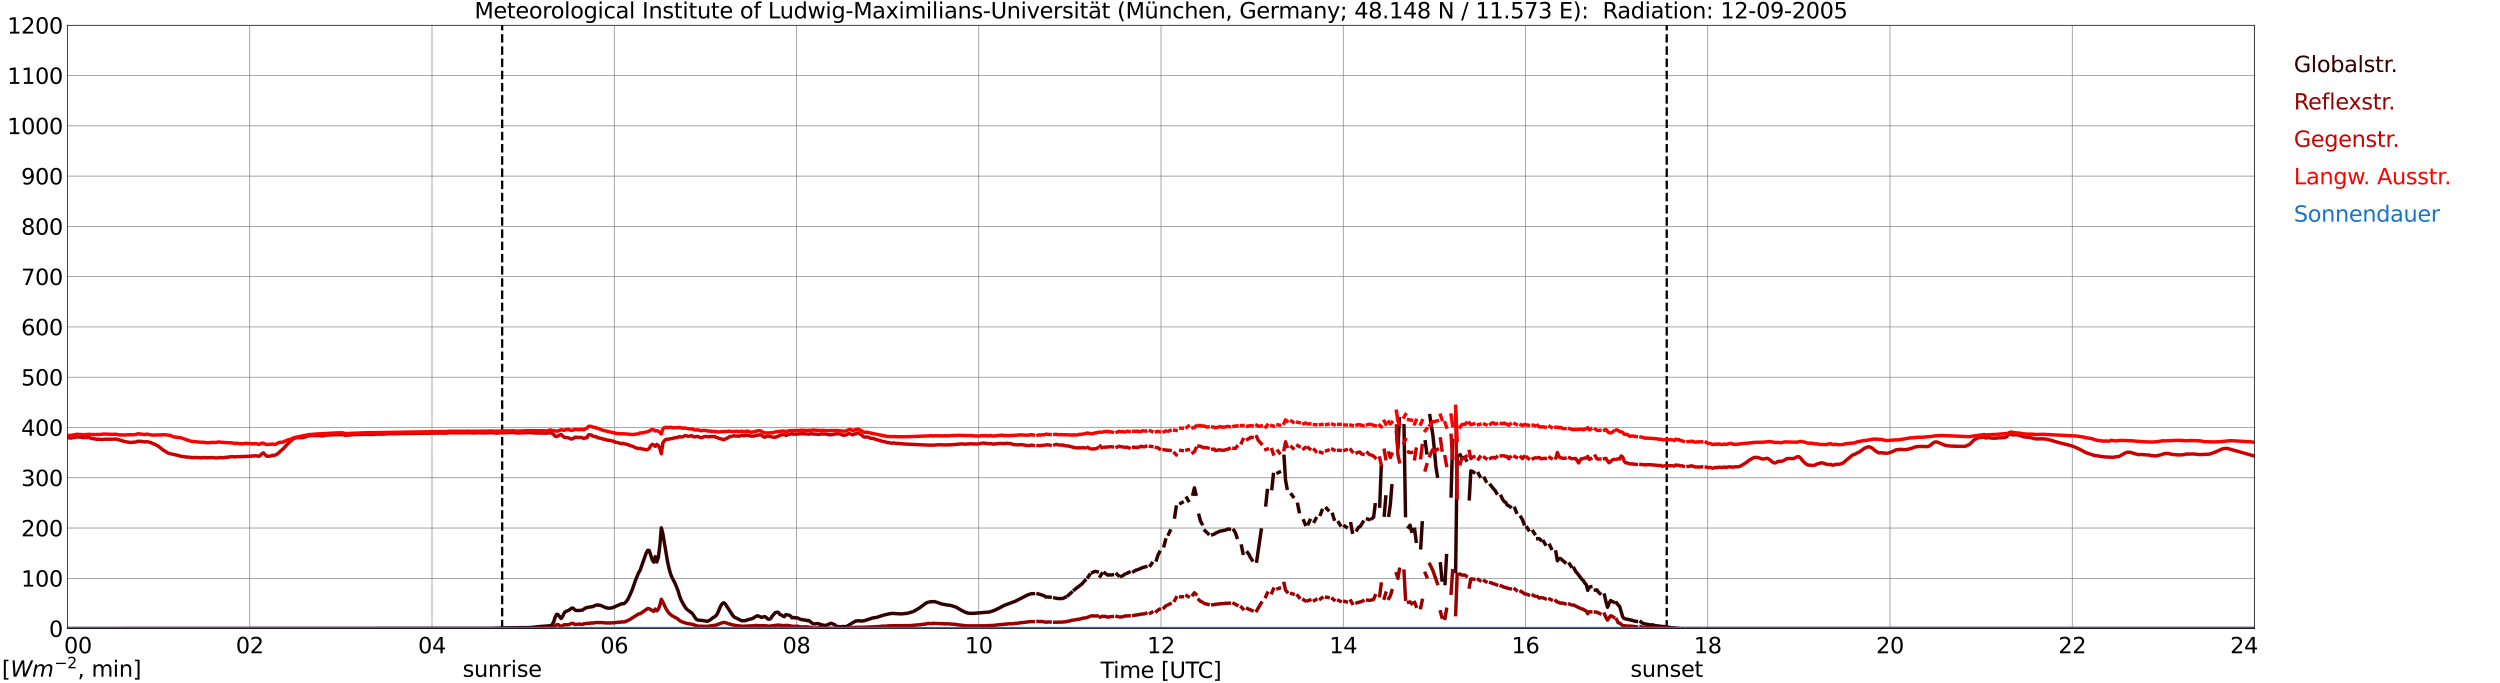 <?xml version="1.0" encoding="utf-8" standalone="no"?>
<!DOCTYPE svg PUBLIC "-//W3C//DTD SVG 1.1//EN"
  "http://www.w3.org/Graphics/SVG/1.1/DTD/svg11.dtd">
<svg xmlns:xlink="http://www.w3.org/1999/xlink" width="1085.4pt" height="296.64pt" viewBox="0 0 1085.4 296.64" xmlns="http://www.w3.org/2000/svg" version="1.1">
 <defs>
  <style type="text/css">*{stroke-linejoin: round; stroke-linecap: butt}</style>
 </defs>
 <g id="figure_1">
  <g id="patch_1">
   <path d="M 0 296.64 
L 1085.4 296.64 
L 1085.4 0 
L 0 0 
z
" style="fill: #ffffff"/>
  </g>
  <g id="axes_1">
   <g id="patch_2">
    <path d="M 29.306 272.909 
L 978.814 272.909 
L 978.814 10.976 
L 29.306 10.976 
z
" style="fill: #ffffff"/>
   </g>
   <g id="patch_3">
    <path d="M 978.814 272.909 
L 978.814 272.909 
L 978.814 10.976 
L 978.814 10.976 
z
" clip-path="url(#pff26a269e4)" style="fill: #d3d3d3; opacity: 0.25; stroke: #d3d3d3; stroke-linejoin: miter"/>
   </g>
   <g id="matplotlib.axis_1">
    <g id="xtick_1">
     <g id="line2d_1">
      <path d="M 29.306 272.909 
L 29.306 10.976 
" clip-path="url(#pff26a269e4)" style="fill: none; stroke: #808080; stroke-width: 0.3; stroke-linecap: square"/>
     </g>
     <g id="line2d_2"/>
     <g id="text_1">
      <!--    00 -->
      <g transform="translate(18.733 283.627) scale(0.095 -0.095)">
       <defs>
        <path id="DejaVuSans-20" transform="scale(0.016)"/>
        <path id="DejaVuSans-30" d="M 2034 4250 
Q 1547 4250 1301 3770 
Q 1056 3291 1056 2328 
Q 1056 1369 1301 889 
Q 1547 409 2034 409 
Q 2525 409 2770 889 
Q 3016 1369 3016 2328 
Q 3016 3291 2770 3770 
Q 2525 4250 2034 4250 
z
M 2034 4750 
Q 2819 4750 3233 4129 
Q 3647 3509 3647 2328 
Q 3647 1150 3233 529 
Q 2819 -91 2034 -91 
Q 1250 -91 836 529 
Q 422 1150 422 2328 
Q 422 3509 836 4129 
Q 1250 4750 2034 4750 
z
" transform="scale(0.016)"/>
       </defs>
       <use xlink:href="#DejaVuSans-20"/>
       <use xlink:href="#DejaVuSans-20" transform="translate(31.787 0)"/>
       <use xlink:href="#DejaVuSans-20" transform="translate(63.574 0)"/>
       <use xlink:href="#DejaVuSans-30" transform="translate(95.361 0)"/>
       <use xlink:href="#DejaVuSans-30" transform="translate(158.984 0)"/>
      </g>
     </g>
    </g>
    <g id="xtick_2">
     <g id="line2d_3">
      <path d="M 108.431 272.909 
L 108.431 10.976 
" clip-path="url(#pff26a269e4)" style="fill: none; stroke: #808080; stroke-width: 0.3; stroke-linecap: square"/>
     </g>
     <g id="line2d_4"/>
     <g id="text_2">
      <!-- 02 -->
      <g transform="translate(102.387 283.627) scale(0.095 -0.095)">
       <defs>
        <path id="DejaVuSans-32" d="M 1228 531 
L 3431 531 
L 3431 0 
L 469 0 
L 469 531 
Q 828 903 1448 1529 
Q 2069 2156 2228 2338 
Q 2531 2678 2651 2914 
Q 2772 3150 2772 3378 
Q 2772 3750 2511 3984 
Q 2250 4219 1831 4219 
Q 1534 4219 1204 4116 
Q 875 4013 500 3803 
L 500 4441 
Q 881 4594 1212 4672 
Q 1544 4750 1819 4750 
Q 2544 4750 2975 4387 
Q 3406 4025 3406 3419 
Q 3406 3131 3298 2873 
Q 3191 2616 2906 2266 
Q 2828 2175 2409 1742 
Q 1991 1309 1228 531 
z
" transform="scale(0.016)"/>
       </defs>
       <use xlink:href="#DejaVuSans-30"/>
       <use xlink:href="#DejaVuSans-32" transform="translate(63.623 0)"/>
      </g>
     </g>
    </g>
    <g id="xtick_3">
     <g id="line2d_5">
      <path d="M 187.557 272.909 
L 187.557 10.976 
" clip-path="url(#pff26a269e4)" style="fill: none; stroke: #808080; stroke-width: 0.3; stroke-linecap: square"/>
     </g>
     <g id="line2d_6"/>
     <g id="text_3">
      <!-- 04 -->
      <g transform="translate(181.513 283.627) scale(0.095 -0.095)">
       <defs>
        <path id="DejaVuSans-34" d="M 2419 4116 
L 825 1625 
L 2419 1625 
L 2419 4116 
z
M 2253 4666 
L 3047 4666 
L 3047 1625 
L 3713 1625 
L 3713 1100 
L 3047 1100 
L 3047 0 
L 2419 0 
L 2419 1100 
L 313 1100 
L 313 1709 
L 2253 4666 
z
" transform="scale(0.016)"/>
       </defs>
       <use xlink:href="#DejaVuSans-30"/>
       <use xlink:href="#DejaVuSans-34" transform="translate(63.623 0)"/>
      </g>
     </g>
    </g>
    <g id="xtick_4">
     <g id="line2d_7">
      <path d="M 266.683 272.909 
L 266.683 10.976 
" clip-path="url(#pff26a269e4)" style="fill: none; stroke: #808080; stroke-width: 0.3; stroke-linecap: square"/>
     </g>
     <g id="line2d_8"/>
     <g id="text_4">
      <!-- 06 -->
      <g transform="translate(260.638 283.627) scale(0.095 -0.095)">
       <defs>
        <path id="DejaVuSans-36" d="M 2113 2584 
Q 1688 2584 1439 2293 
Q 1191 2003 1191 1497 
Q 1191 994 1439 701 
Q 1688 409 2113 409 
Q 2538 409 2786 701 
Q 3034 994 3034 1497 
Q 3034 2003 2786 2293 
Q 2538 2584 2113 2584 
z
M 3366 4563 
L 3366 3988 
Q 3128 4100 2886 4159 
Q 2644 4219 2406 4219 
Q 1781 4219 1451 3797 
Q 1122 3375 1075 2522 
Q 1259 2794 1537 2939 
Q 1816 3084 2150 3084 
Q 2853 3084 3261 2657 
Q 3669 2231 3669 1497 
Q 3669 778 3244 343 
Q 2819 -91 2113 -91 
Q 1303 -91 875 529 
Q 447 1150 447 2328 
Q 447 3434 972 4092 
Q 1497 4750 2381 4750 
Q 2619 4750 2861 4703 
Q 3103 4656 3366 4563 
z
" transform="scale(0.016)"/>
       </defs>
       <use xlink:href="#DejaVuSans-30"/>
       <use xlink:href="#DejaVuSans-36" transform="translate(63.623 0)"/>
      </g>
     </g>
    </g>
    <g id="xtick_5">
     <g id="line2d_9">
      <path d="M 345.808 272.909 
L 345.808 10.976 
" clip-path="url(#pff26a269e4)" style="fill: none; stroke: #808080; stroke-width: 0.3; stroke-linecap: square"/>
     </g>
     <g id="line2d_10"/>
     <g id="text_5">
      <!-- 08 -->
      <g transform="translate(339.764 283.627) scale(0.095 -0.095)">
       <defs>
        <path id="DejaVuSans-38" d="M 2034 2216 
Q 1584 2216 1326 1975 
Q 1069 1734 1069 1313 
Q 1069 891 1326 650 
Q 1584 409 2034 409 
Q 2484 409 2743 651 
Q 3003 894 3003 1313 
Q 3003 1734 2745 1975 
Q 2488 2216 2034 2216 
z
M 1403 2484 
Q 997 2584 770 2862 
Q 544 3141 544 3541 
Q 544 4100 942 4425 
Q 1341 4750 2034 4750 
Q 2731 4750 3128 4425 
Q 3525 4100 3525 3541 
Q 3525 3141 3298 2862 
Q 3072 2584 2669 2484 
Q 3125 2378 3379 2068 
Q 3634 1759 3634 1313 
Q 3634 634 3220 271 
Q 2806 -91 2034 -91 
Q 1263 -91 848 271 
Q 434 634 434 1313 
Q 434 1759 690 2068 
Q 947 2378 1403 2484 
z
M 1172 3481 
Q 1172 3119 1398 2916 
Q 1625 2713 2034 2713 
Q 2441 2713 2670 2916 
Q 2900 3119 2900 3481 
Q 2900 3844 2670 4047 
Q 2441 4250 2034 4250 
Q 1625 4250 1398 4047 
Q 1172 3844 1172 3481 
z
" transform="scale(0.016)"/>
       </defs>
       <use xlink:href="#DejaVuSans-30"/>
       <use xlink:href="#DejaVuSans-38" transform="translate(63.623 0)"/>
      </g>
     </g>
    </g>
    <g id="xtick_6">
     <g id="line2d_11">
      <path d="M 424.934 272.909 
L 424.934 10.976 
" clip-path="url(#pff26a269e4)" style="fill: none; stroke: #808080; stroke-width: 0.3; stroke-linecap: square"/>
     </g>
     <g id="line2d_12"/>
     <g id="text_6">
      <!-- 10 -->
      <g transform="translate(418.89 283.627) scale(0.095 -0.095)">
       <defs>
        <path id="DejaVuSans-31" d="M 794 531 
L 1825 531 
L 1825 4091 
L 703 3866 
L 703 4441 
L 1819 4666 
L 2450 4666 
L 2450 531 
L 3481 531 
L 3481 0 
L 794 0 
L 794 531 
z
" transform="scale(0.016)"/>
       </defs>
       <use xlink:href="#DejaVuSans-31"/>
       <use xlink:href="#DejaVuSans-30" transform="translate(63.623 0)"/>
      </g>
     </g>
    </g>
    <g id="xtick_7">
     <g id="line2d_13">
      <path d="M 504.06 272.909 
L 504.06 10.976 
" clip-path="url(#pff26a269e4)" style="fill: none; stroke: #808080; stroke-width: 0.3; stroke-linecap: square"/>
     </g>
     <g id="line2d_14"/>
     <g id="text_7">
      <!-- 12 -->
      <g transform="translate(498.015 283.627) scale(0.095 -0.095)">
       <use xlink:href="#DejaVuSans-31"/>
       <use xlink:href="#DejaVuSans-32" transform="translate(63.623 0)"/>
      </g>
     </g>
    </g>
    <g id="xtick_8">
     <g id="line2d_15">
      <path d="M 583.185 272.909 
L 583.185 10.976 
" clip-path="url(#pff26a269e4)" style="fill: none; stroke: #808080; stroke-width: 0.3; stroke-linecap: square"/>
     </g>
     <g id="line2d_16"/>
     <g id="text_8">
      <!-- 14 -->
      <g transform="translate(577.141 283.627) scale(0.095 -0.095)">
       <use xlink:href="#DejaVuSans-31"/>
       <use xlink:href="#DejaVuSans-34" transform="translate(63.623 0)"/>
      </g>
     </g>
    </g>
    <g id="xtick_9">
     <g id="line2d_17">
      <path d="M 662.311 272.909 
L 662.311 10.976 
" clip-path="url(#pff26a269e4)" style="fill: none; stroke: #808080; stroke-width: 0.3; stroke-linecap: square"/>
     </g>
     <g id="line2d_18"/>
     <g id="text_9">
      <!-- 16 -->
      <g transform="translate(656.267 283.627) scale(0.095 -0.095)">
       <use xlink:href="#DejaVuSans-31"/>
       <use xlink:href="#DejaVuSans-36" transform="translate(63.623 0)"/>
      </g>
     </g>
    </g>
    <g id="xtick_10">
     <g id="line2d_19">
      <path d="M 741.437 272.909 
L 741.437 10.976 
" clip-path="url(#pff26a269e4)" style="fill: none; stroke: #808080; stroke-width: 0.3; stroke-linecap: square"/>
     </g>
     <g id="line2d_20"/>
     <g id="text_10">
      <!-- 18 -->
      <g transform="translate(735.392 283.627) scale(0.095 -0.095)">
       <use xlink:href="#DejaVuSans-31"/>
       <use xlink:href="#DejaVuSans-38" transform="translate(63.623 0)"/>
      </g>
     </g>
    </g>
    <g id="xtick_11">
     <g id="line2d_21">
      <path d="M 820.562 272.909 
L 820.562 10.976 
" clip-path="url(#pff26a269e4)" style="fill: none; stroke: #808080; stroke-width: 0.3; stroke-linecap: square"/>
     </g>
     <g id="line2d_22"/>
     <g id="text_11">
      <!-- 20 -->
      <g transform="translate(814.518 283.627) scale(0.095 -0.095)">
       <use xlink:href="#DejaVuSans-32"/>
       <use xlink:href="#DejaVuSans-30" transform="translate(63.623 0)"/>
      </g>
     </g>
    </g>
    <g id="xtick_12">
     <g id="line2d_23">
      <path d="M 899.688 272.909 
L 899.688 10.976 
" clip-path="url(#pff26a269e4)" style="fill: none; stroke: #808080; stroke-width: 0.3; stroke-linecap: square"/>
     </g>
     <g id="line2d_24"/>
     <g id="text_12">
      <!-- 22 -->
      <g transform="translate(893.644 283.627) scale(0.095 -0.095)">
       <use xlink:href="#DejaVuSans-32"/>
       <use xlink:href="#DejaVuSans-32" transform="translate(63.623 0)"/>
      </g>
     </g>
    </g>
    <g id="xtick_13">
     <g id="line2d_25">
      <path d="M 978.814 272.909 
L 978.814 10.976 
" clip-path="url(#pff26a269e4)" style="fill: none; stroke: #808080; stroke-width: 0.3; stroke-linecap: square"/>
     </g>
     <g id="line2d_26"/>
     <g id="text_13">
      <!-- 24    -->
      <g transform="translate(968.241 283.627) scale(0.095 -0.095)">
       <use xlink:href="#DejaVuSans-32"/>
       <use xlink:href="#DejaVuSans-34" transform="translate(63.623 0)"/>
       <use xlink:href="#DejaVuSans-20" transform="translate(127.246 0)"/>
       <use xlink:href="#DejaVuSans-20" transform="translate(159.033 0)"/>
       <use xlink:href="#DejaVuSans-20" transform="translate(190.82 0)"/>
      </g>
     </g>
    </g>
    <g id="text_14">
     <!-- Time [UTC] -->
     <g transform="translate(477.806 294.322) scale(0.095 -0.095)">
      <defs>
       <path id="DejaVuSans-54" d="M -19 4666 
L 3928 4666 
L 3928 4134 
L 2272 4134 
L 2272 0 
L 1638 0 
L 1638 4134 
L -19 4134 
L -19 4666 
z
" transform="scale(0.016)"/>
       <path id="DejaVuSans-69" d="M 603 3500 
L 1178 3500 
L 1178 0 
L 603 0 
L 603 3500 
z
M 603 4863 
L 1178 4863 
L 1178 4134 
L 603 4134 
L 603 4863 
z
" transform="scale(0.016)"/>
       <path id="DejaVuSans-6d" d="M 3328 2828 
Q 3544 3216 3844 3400 
Q 4144 3584 4550 3584 
Q 5097 3584 5394 3201 
Q 5691 2819 5691 2113 
L 5691 0 
L 5113 0 
L 5113 2094 
Q 5113 2597 4934 2840 
Q 4756 3084 4391 3084 
Q 3944 3084 3684 2787 
Q 3425 2491 3425 1978 
L 3425 0 
L 2847 0 
L 2847 2094 
Q 2847 2600 2669 2842 
Q 2491 3084 2119 3084 
Q 1678 3084 1418 2786 
Q 1159 2488 1159 1978 
L 1159 0 
L 581 0 
L 581 3500 
L 1159 3500 
L 1159 2956 
Q 1356 3278 1631 3431 
Q 1906 3584 2284 3584 
Q 2666 3584 2933 3390 
Q 3200 3197 3328 2828 
z
" transform="scale(0.016)"/>
       <path id="DejaVuSans-65" d="M 3597 1894 
L 3597 1613 
L 953 1613 
Q 991 1019 1311 708 
Q 1631 397 2203 397 
Q 2534 397 2845 478 
Q 3156 559 3463 722 
L 3463 178 
Q 3153 47 2828 -22 
Q 2503 -91 2169 -91 
Q 1331 -91 842 396 
Q 353 884 353 1716 
Q 353 2575 817 3079 
Q 1281 3584 2069 3584 
Q 2775 3584 3186 3129 
Q 3597 2675 3597 1894 
z
M 3022 2063 
Q 3016 2534 2758 2815 
Q 2500 3097 2075 3097 
Q 1594 3097 1305 2825 
Q 1016 2553 972 2059 
L 3022 2063 
z
" transform="scale(0.016)"/>
       <path id="DejaVuSans-5b" d="M 550 4863 
L 1875 4863 
L 1875 4416 
L 1125 4416 
L 1125 -397 
L 1875 -397 
L 1875 -844 
L 550 -844 
L 550 4863 
z
" transform="scale(0.016)"/>
       <path id="DejaVuSans-55" d="M 556 4666 
L 1191 4666 
L 1191 1831 
Q 1191 1081 1462 751 
Q 1734 422 2344 422 
Q 2950 422 3222 751 
Q 3494 1081 3494 1831 
L 3494 4666 
L 4128 4666 
L 4128 1753 
Q 4128 841 3676 375 
Q 3225 -91 2344 -91 
Q 1459 -91 1007 375 
Q 556 841 556 1753 
L 556 4666 
z
" transform="scale(0.016)"/>
       <path id="DejaVuSans-43" d="M 4122 4306 
L 4122 3641 
Q 3803 3938 3442 4084 
Q 3081 4231 2675 4231 
Q 1875 4231 1450 3742 
Q 1025 3253 1025 2328 
Q 1025 1406 1450 917 
Q 1875 428 2675 428 
Q 3081 428 3442 575 
Q 3803 722 4122 1019 
L 4122 359 
Q 3791 134 3420 21 
Q 3050 -91 2638 -91 
Q 1578 -91 968 557 
Q 359 1206 359 2328 
Q 359 3453 968 4101 
Q 1578 4750 2638 4750 
Q 3056 4750 3426 4639 
Q 3797 4528 4122 4306 
z
" transform="scale(0.016)"/>
       <path id="DejaVuSans-5d" d="M 1947 4863 
L 1947 -844 
L 622 -844 
L 622 -397 
L 1369 -397 
L 1369 4416 
L 622 4416 
L 622 4863 
L 1947 4863 
z
" transform="scale(0.016)"/>
      </defs>
      <use xlink:href="#DejaVuSans-54"/>
      <use xlink:href="#DejaVuSans-69" transform="translate(57.959 0)"/>
      <use xlink:href="#DejaVuSans-6d" transform="translate(85.742 0)"/>
      <use xlink:href="#DejaVuSans-65" transform="translate(183.154 0)"/>
      <use xlink:href="#DejaVuSans-20" transform="translate(244.678 0)"/>
      <use xlink:href="#DejaVuSans-5b" transform="translate(276.465 0)"/>
      <use xlink:href="#DejaVuSans-55" transform="translate(315.479 0)"/>
      <use xlink:href="#DejaVuSans-54" transform="translate(388.672 0)"/>
      <use xlink:href="#DejaVuSans-43" transform="translate(443.881 0)"/>
      <use xlink:href="#DejaVuSans-5d" transform="translate(513.705 0)"/>
     </g>
    </g>
   </g>
   <g id="matplotlib.axis_2">
    <g id="ytick_1">
     <g id="line2d_27">
      <path d="M 29.306 272.909 
L 978.814 272.909 
" clip-path="url(#pff26a269e4)" style="fill: none; stroke: #808080; stroke-width: 0.3; stroke-linecap: square"/>
     </g>
     <g id="line2d_28"/>
     <g id="text_15">
      <!-- 0 -->
      <g transform="translate(21.261 276.518) scale(0.095 -0.095)">
       <use xlink:href="#DejaVuSans-30"/>
      </g>
     </g>
    </g>
    <g id="ytick_2">
     <g id="line2d_29">
      <path d="M 29.306 251.081 
L 978.814 251.081 
" clip-path="url(#pff26a269e4)" style="fill: none; stroke: #808080; stroke-width: 0.3; stroke-linecap: square"/>
     </g>
     <g id="line2d_30"/>
     <g id="text_16">
      <!-- 100 -->
      <g transform="translate(9.173 254.69) scale(0.095 -0.095)">
       <use xlink:href="#DejaVuSans-31"/>
       <use xlink:href="#DejaVuSans-30" transform="translate(63.623 0)"/>
       <use xlink:href="#DejaVuSans-30" transform="translate(127.246 0)"/>
      </g>
     </g>
    </g>
    <g id="ytick_3">
     <g id="line2d_31">
      <path d="M 29.306 229.253 
L 978.814 229.253 
" clip-path="url(#pff26a269e4)" style="fill: none; stroke: #808080; stroke-width: 0.3; stroke-linecap: square"/>
     </g>
     <g id="line2d_32"/>
     <g id="text_17">
      <!-- 200 -->
      <g transform="translate(9.173 232.863) scale(0.095 -0.095)">
       <use xlink:href="#DejaVuSans-32"/>
       <use xlink:href="#DejaVuSans-30" transform="translate(63.623 0)"/>
       <use xlink:href="#DejaVuSans-30" transform="translate(127.246 0)"/>
      </g>
     </g>
    </g>
    <g id="ytick_4">
     <g id="line2d_33">
      <path d="M 29.306 207.426 
L 978.814 207.426 
" clip-path="url(#pff26a269e4)" style="fill: none; stroke: #808080; stroke-width: 0.3; stroke-linecap: square"/>
     </g>
     <g id="line2d_34"/>
     <g id="text_18">
      <!-- 300 -->
      <g transform="translate(9.173 211.035) scale(0.095 -0.095)">
       <defs>
        <path id="DejaVuSans-33" d="M 2597 2516 
Q 3050 2419 3304 2112 
Q 3559 1806 3559 1356 
Q 3559 666 3084 287 
Q 2609 -91 1734 -91 
Q 1441 -91 1130 -33 
Q 819 25 488 141 
L 488 750 
Q 750 597 1062 519 
Q 1375 441 1716 441 
Q 2309 441 2620 675 
Q 2931 909 2931 1356 
Q 2931 1769 2642 2001 
Q 2353 2234 1838 2234 
L 1294 2234 
L 1294 2753 
L 1863 2753 
Q 2328 2753 2575 2939 
Q 2822 3125 2822 3475 
Q 2822 3834 2567 4026 
Q 2313 4219 1838 4219 
Q 1578 4219 1281 4162 
Q 984 4106 628 3988 
L 628 4550 
Q 988 4650 1302 4700 
Q 1616 4750 1894 4750 
Q 2613 4750 3031 4423 
Q 3450 4097 3450 3541 
Q 3450 3153 3228 2886 
Q 3006 2619 2597 2516 
z
" transform="scale(0.016)"/>
       </defs>
       <use xlink:href="#DejaVuSans-33"/>
       <use xlink:href="#DejaVuSans-30" transform="translate(63.623 0)"/>
       <use xlink:href="#DejaVuSans-30" transform="translate(127.246 0)"/>
      </g>
     </g>
    </g>
    <g id="ytick_5">
     <g id="line2d_35">
      <path d="M 29.306 185.598 
L 978.814 185.598 
" clip-path="url(#pff26a269e4)" style="fill: none; stroke: #808080; stroke-width: 0.3; stroke-linecap: square"/>
     </g>
     <g id="line2d_36"/>
     <g id="text_19">
      <!-- 400 -->
      <g transform="translate(9.173 189.207) scale(0.095 -0.095)">
       <use xlink:href="#DejaVuSans-34"/>
       <use xlink:href="#DejaVuSans-30" transform="translate(63.623 0)"/>
       <use xlink:href="#DejaVuSans-30" transform="translate(127.246 0)"/>
      </g>
     </g>
    </g>
    <g id="ytick_6">
     <g id="line2d_37">
      <path d="M 29.306 163.77 
L 978.814 163.77 
" clip-path="url(#pff26a269e4)" style="fill: none; stroke: #808080; stroke-width: 0.3; stroke-linecap: square"/>
     </g>
     <g id="line2d_38"/>
     <g id="text_20">
      <!-- 500 -->
      <g transform="translate(9.173 167.379) scale(0.095 -0.095)">
       <defs>
        <path id="DejaVuSans-35" d="M 691 4666 
L 3169 4666 
L 3169 4134 
L 1269 4134 
L 1269 2991 
Q 1406 3038 1543 3061 
Q 1681 3084 1819 3084 
Q 2600 3084 3056 2656 
Q 3513 2228 3513 1497 
Q 3513 744 3044 326 
Q 2575 -91 1722 -91 
Q 1428 -91 1123 -41 
Q 819 9 494 109 
L 494 744 
Q 775 591 1075 516 
Q 1375 441 1709 441 
Q 2250 441 2565 725 
Q 2881 1009 2881 1497 
Q 2881 1984 2565 2268 
Q 2250 2553 1709 2553 
Q 1456 2553 1204 2497 
Q 953 2441 691 2322 
L 691 4666 
z
" transform="scale(0.016)"/>
       </defs>
       <use xlink:href="#DejaVuSans-35"/>
       <use xlink:href="#DejaVuSans-30" transform="translate(63.623 0)"/>
       <use xlink:href="#DejaVuSans-30" transform="translate(127.246 0)"/>
      </g>
     </g>
    </g>
    <g id="ytick_7">
     <g id="line2d_39">
      <path d="M 29.306 141.942 
L 978.814 141.942 
" clip-path="url(#pff26a269e4)" style="fill: none; stroke: #808080; stroke-width: 0.3; stroke-linecap: square"/>
     </g>
     <g id="line2d_40"/>
     <g id="text_21">
      <!-- 600 -->
      <g transform="translate(9.173 145.551) scale(0.095 -0.095)">
       <use xlink:href="#DejaVuSans-36"/>
       <use xlink:href="#DejaVuSans-30" transform="translate(63.623 0)"/>
       <use xlink:href="#DejaVuSans-30" transform="translate(127.246 0)"/>
      </g>
     </g>
    </g>
    <g id="ytick_8">
     <g id="line2d_41">
      <path d="M 29.306 120.114 
L 978.814 120.114 
" clip-path="url(#pff26a269e4)" style="fill: none; stroke: #808080; stroke-width: 0.3; stroke-linecap: square"/>
     </g>
     <g id="line2d_42"/>
     <g id="text_22">
      <!-- 700 -->
      <g transform="translate(9.173 123.724) scale(0.095 -0.095)">
       <defs>
        <path id="DejaVuSans-37" d="M 525 4666 
L 3525 4666 
L 3525 4397 
L 1831 0 
L 1172 0 
L 2766 4134 
L 525 4134 
L 525 4666 
z
" transform="scale(0.016)"/>
       </defs>
       <use xlink:href="#DejaVuSans-37"/>
       <use xlink:href="#DejaVuSans-30" transform="translate(63.623 0)"/>
       <use xlink:href="#DejaVuSans-30" transform="translate(127.246 0)"/>
      </g>
     </g>
    </g>
    <g id="ytick_9">
     <g id="line2d_43">
      <path d="M 29.306 98.287 
L 978.814 98.287 
" clip-path="url(#pff26a269e4)" style="fill: none; stroke: #808080; stroke-width: 0.3; stroke-linecap: square"/>
     </g>
     <g id="line2d_44"/>
     <g id="text_23">
      <!-- 800 -->
      <g transform="translate(9.173 101.896) scale(0.095 -0.095)">
       <use xlink:href="#DejaVuSans-38"/>
       <use xlink:href="#DejaVuSans-30" transform="translate(63.623 0)"/>
       <use xlink:href="#DejaVuSans-30" transform="translate(127.246 0)"/>
      </g>
     </g>
    </g>
    <g id="ytick_10">
     <g id="line2d_45">
      <path d="M 29.306 76.459 
L 978.814 76.459 
" clip-path="url(#pff26a269e4)" style="fill: none; stroke: #808080; stroke-width: 0.3; stroke-linecap: square"/>
     </g>
     <g id="line2d_46"/>
     <g id="text_24">
      <!-- 900 -->
      <g transform="translate(9.173 80.068) scale(0.095 -0.095)">
       <defs>
        <path id="DejaVuSans-39" d="M 703 97 
L 703 672 
Q 941 559 1184 500 
Q 1428 441 1663 441 
Q 2288 441 2617 861 
Q 2947 1281 2994 2138 
Q 2813 1869 2534 1725 
Q 2256 1581 1919 1581 
Q 1219 1581 811 2004 
Q 403 2428 403 3163 
Q 403 3881 828 4315 
Q 1253 4750 1959 4750 
Q 2769 4750 3195 4129 
Q 3622 3509 3622 2328 
Q 3622 1225 3098 567 
Q 2575 -91 1691 -91 
Q 1453 -91 1209 -44 
Q 966 3 703 97 
z
M 1959 2075 
Q 2384 2075 2632 2365 
Q 2881 2656 2881 3163 
Q 2881 3666 2632 3958 
Q 2384 4250 1959 4250 
Q 1534 4250 1286 3958 
Q 1038 3666 1038 3163 
Q 1038 2656 1286 2365 
Q 1534 2075 1959 2075 
z
" transform="scale(0.016)"/>
       </defs>
       <use xlink:href="#DejaVuSans-39"/>
       <use xlink:href="#DejaVuSans-30" transform="translate(63.623 0)"/>
       <use xlink:href="#DejaVuSans-30" transform="translate(127.246 0)"/>
      </g>
     </g>
    </g>
    <g id="ytick_11">
     <g id="line2d_47">
      <path d="M 29.306 54.631 
L 978.814 54.631 
" clip-path="url(#pff26a269e4)" style="fill: none; stroke: #808080; stroke-width: 0.3; stroke-linecap: square"/>
     </g>
     <g id="line2d_48"/>
     <g id="text_25">
      <!-- 1000 -->
      <g transform="translate(3.128 58.24) scale(0.095 -0.095)">
       <use xlink:href="#DejaVuSans-31"/>
       <use xlink:href="#DejaVuSans-30" transform="translate(63.623 0)"/>
       <use xlink:href="#DejaVuSans-30" transform="translate(127.246 0)"/>
       <use xlink:href="#DejaVuSans-30" transform="translate(190.869 0)"/>
      </g>
     </g>
    </g>
    <g id="ytick_12">
     <g id="line2d_49">
      <path d="M 29.306 32.803 
L 978.814 32.803 
" clip-path="url(#pff26a269e4)" style="fill: none; stroke: #808080; stroke-width: 0.3; stroke-linecap: square"/>
     </g>
     <g id="line2d_50"/>
     <g id="text_26">
      <!-- 1100 -->
      <g transform="translate(3.128 36.413) scale(0.095 -0.095)">
       <use xlink:href="#DejaVuSans-31"/>
       <use xlink:href="#DejaVuSans-31" transform="translate(63.623 0)"/>
       <use xlink:href="#DejaVuSans-30" transform="translate(127.246 0)"/>
       <use xlink:href="#DejaVuSans-30" transform="translate(190.869 0)"/>
      </g>
     </g>
    </g>
    <g id="ytick_13">
     <g id="line2d_51">
      <path d="M 29.306 10.976 
L 978.814 10.976 
" clip-path="url(#pff26a269e4)" style="fill: none; stroke: #808080; stroke-width: 0.3; stroke-linecap: square"/>
     </g>
     <g id="line2d_52"/>
     <g id="text_27">
      <!-- 1200 -->
      <g transform="translate(3.128 14.585) scale(0.095 -0.095)">
       <use xlink:href="#DejaVuSans-31"/>
       <use xlink:href="#DejaVuSans-32" transform="translate(63.623 0)"/>
       <use xlink:href="#DejaVuSans-30" transform="translate(127.246 0)"/>
       <use xlink:href="#DejaVuSans-30" transform="translate(190.869 0)"/>
      </g>
     </g>
    </g>
   </g>
   <g id="line2d_53">
    <path d="M 218.02 272.909 
L 218.02 10.976 
" clip-path="url(#pff26a269e4)" style="fill: none; stroke-dasharray: 3.7,1.6; stroke-dashoffset: 0; stroke: #000000"/>
   </g>
   <g id="line2d_54">
    <path d="M 723.633 272.909 
L 723.633 10.976 
" clip-path="url(#pff26a269e4)" style="fill: none; stroke-dasharray: 3.7,1.6; stroke-dashoffset: 0; stroke: #000000"/>
   </g>
   <g id="line2d_55">
    <path d="M 29.306 272.909 
L 214.592 272.811 
L 215.251 272.719 
L 216.57 272.719 
L 219.867 272.581 
L 227.12 272.492 
L 228.439 272.492 
L 230.417 272.446 
L 233.714 272.079 
L 238.989 271.667 
L 239.648 271.254 
L 240.308 270.156 
L 240.967 268.098 
L 241.626 266.725 
L 242.286 266.817 
L 243.604 268.511 
L 244.264 267.64 
L 244.923 266.175 
L 245.583 265.49 
L 246.901 264.985 
L 248.22 264.025 
L 248.88 264.071 
L 249.539 264.758 
L 250.198 265.077 
L 252.176 264.985 
L 252.836 264.894 
L 254.155 264.025 
L 254.814 263.75 
L 257.451 263.34 
L 258.111 262.973 
L 258.77 262.744 
L 259.43 262.652 
L 260.748 262.835 
L 262.726 263.704 
L 263.386 263.933 
L 264.705 264.071 
L 266.023 263.796 
L 269.98 262.104 
L 270.639 262.15 
L 271.298 261.829 
L 271.958 261.096 
L 272.617 260.181 
L 273.936 257.343 
L 274.595 255.743 
L 275.914 251.9 
L 277.233 248.695 
L 277.892 247.643 
L 280.53 240.139 
L 281.189 238.949 
L 281.849 238.995 
L 283.167 243.02 
L 283.827 244.074 
L 284.486 241.693 
L 285.145 243.983 
L 285.805 242.151 
L 286.464 237.026 
L 287.124 229.155 
L 287.783 231.672 
L 289.761 243.524 
L 290.42 246.591 
L 291.08 248.97 
L 291.739 250.708 
L 293.058 253.181 
L 294.377 256.475 
L 295.036 258.762 
L 295.696 260.456 
L 297.014 262.881 
L 297.674 263.887 
L 298.333 264.667 
L 300.311 266.083 
L 300.971 266.863 
L 301.63 267.96 
L 302.289 268.829 
L 302.949 269.196 
L 305.586 269.471 
L 306.905 269.746 
L 307.564 269.563 
L 308.224 269.196 
L 309.543 268.19 
L 310.202 267.823 
L 310.861 267.321 
L 311.521 266.312 
L 312.839 263.202 
L 313.499 262.15 
L 314.158 261.692 
L 314.818 262.104 
L 318.114 267.183 
L 318.774 267.915 
L 322.071 269.517 
L 323.39 269.471 
L 324.049 269.333 
L 324.708 269.058 
L 326.686 268.556 
L 328.665 267.365 
L 329.324 267.456 
L 330.643 268.052 
L 331.961 267.685 
L 332.621 268.052 
L 333.28 268.692 
L 333.94 268.875 
L 334.599 268.556 
L 335.258 267.502 
L 336.577 265.994 
L 337.236 265.81 
L 337.896 265.856 
L 338.555 266.725 
L 339.215 267 
L 339.874 267.456 
L 340.533 267.731 
L 341.193 266.863 
L 342.512 267.046 
L 343.171 267.41 
L 343.83 268.235 
L 344.49 268.052 
L 345.149 268.281 
L 345.808 268.19 
L 346.468 268.373 
L 347.787 269.013 
L 348.446 268.967 
L 349.105 269.242 
L 349.765 269.196 
L 350.424 269.471 
L 351.083 269.379 
L 353.062 270.89 
L 353.721 270.89 
L 354.38 270.752 
L 355.04 270.752 
L 356.359 271.119 
L 357.018 271.346 
L 358.337 271.529 
L 358.996 271.392 
L 360.315 270.752 
L 360.974 270.615 
L 362.293 271.165 
L 362.952 271.713 
L 363.612 272.034 
L 364.271 272.034 
L 364.93 272.217 
L 365.59 272.034 
L 366.249 271.988 
L 366.909 272.079 
L 367.568 271.988 
L 371.524 269.608 
L 372.843 269.517 
L 374.162 269.654 
L 375.481 269.425 
L 378.777 268.327 
L 380.756 268.006 
L 382.074 267.548 
L 384.053 266.954 
L 386.031 266.496 
L 387.349 266.312 
L 391.306 266.542 
L 393.943 266.267 
L 395.262 265.902 
L 396.581 265.49 
L 399.218 263.933 
L 401.856 261.967 
L 402.515 261.6 
L 403.834 261.279 
L 405.812 261.187 
L 409.109 262.285 
L 411.746 262.744 
L 412.406 262.744 
L 415.043 263.567 
L 417.681 265.123 
L 419 265.765 
L 420.318 266.221 
L 422.297 266.312 
L 429.55 265.719 
L 431.528 265.077 
L 433.506 264.162 
L 436.144 262.744 
L 437.462 262.285 
L 440.759 261.05 
L 444.716 259.037 
L 446.034 258.352 
L 446.694 258.123 
M 448.012 257.756 
L 448.672 257.756 
M 450.65 257.802 
L 453.287 258.625 
L 453.947 259.083 
M 455.266 259.221 
L 455.925 259.266 
M 457.903 259.587 
L 459.222 259.86 
L 460.541 259.86 
M 461.859 259.633 
L 462.519 259.312 
M 463.838 258.441 
L 465.156 257.252 
M 466.475 256.062 
L 469.772 253.5 
L 471.091 251.989 
M 472.409 250.527 
L 473.069 249.564 
M 474.388 248.512 
L 475.047 248.191 
L 475.706 248.099 
L 476.366 248.237 
M 477.685 250.16 
L 478.344 249.108 
M 479.663 248.787 
L 480.981 249.702 
L 481.641 249.564 
L 482.3 249.656 
L 482.96 249.564 
M 484.938 249.291 
L 485.597 249.885 
M 486.916 250.16 
L 487.575 249.885 
L 488.235 249.381 
M 489.553 248.787 
L 490.213 248.466 
M 492.191 248.145 
L 492.85 247.735 
M 494.169 247.231 
L 495.488 246.683 
L 496.147 246.408 
L 497.466 246.041 
M 499.444 245.493 
L 500.103 244.576 
M 502.082 243.112 
L 502.741 241.008 
L 503.4 239.726 
M 505.379 236.98 
L 506.038 234.418 
M 507.357 231.901 
L 508.016 230.482 
M 509.994 224.488 
L 510.654 220.14 
M 512.632 218.494 
L 513.291 218.128 
M 515.269 216.205 
L 515.929 217.394 
M 517.907 214.513 
L 518.566 211.813 
L 519.226 214.559 
M 520.544 223.709 
L 521.204 226.228 
L 521.863 227.418 
M 523.182 230.436 
L 524.501 231.718 
M 526.479 232.13 
L 527.138 231.901 
L 527.797 231.443 
L 528.457 231.17 
M 529.776 230.62 
L 531.094 230.345 
M 532.413 229.98 
L 533.073 229.659 
L 533.732 229.751 
M 535.71 230.207 
L 536.369 231.353 
L 537.029 233.32 
M 539.007 237.072 
L 539.666 240.23 
M 541.644 239.91 
L 542.304 240.824 
L 542.963 242.197 
L 543.623 243.158 
M 545.601 243.616 
L 547.579 230.118 
M 549.557 219.226 
L 550.216 212.957 
M 552.195 212.134 
L 552.854 206 
M 554.832 205.269 
L 555.491 204.948 
M 557.47 198.129 
L 558.129 208.425 
L 558.788 211.996 
M 560.766 214.74 
L 561.426 215.611 
M 563.404 218.951 
L 564.063 222.155 
M 566.042 226.09 
L 566.701 227.69 
M 568.02 227.372 
L 568.679 225.907 
M 570.657 226.363 
L 571.317 225.128 
M 573.295 223.345 
L 573.954 221.605 
M 575.932 220.69 
L 576.592 221.421 
M 578.57 223.299 
L 579.229 225.403 
M 581.207 226.868 
L 581.867 227.965 
M 583.845 228.424 
L 584.504 228.88 
M 586.482 227.372 
L 587.142 231.078 
M 589.12 230.118 
L 589.779 228.972 
L 590.439 228.607 
L 591.098 227.782 
L 591.757 226.638 
M 593.736 225.357 
L 594.395 225.54 
M 595.714 225.082 
L 596.373 224.534 
L 597.032 219.134 
M 599.011 219.73 
L 599.67 202.798 
M 600.989 223.665 
L 601.648 215.748 
M 602.967 223.709 
L 603.626 218.996 
L 604.286 210.896 
M 606.264 187.698 
L 606.923 194.652 
L 607.582 181.793 
M 609.561 184.86 
L 610.22 223.847 
M 611.539 228.88 
L 612.198 228.011 
L 612.858 230.666 
M 614.176 229.797 
L 614.836 235.014 
M 616.814 237.849 
L 617.473 227.005 
M 618.792 191.814 
L 619.451 196.621 
M 620.77 180.42 
L 622.089 188.933 
L 622.748 195.11 
L 623.408 202.661 
L 624.067 206.734 
M 625.386 244.806 
L 626.045 251.808 
M 627.364 253.362 
L 628.023 241.237 
M 630.001 215.336 
L 630.661 191.221 
M 631.98 248.145 
L 632.639 198.221 
M 633.958 197.49 
L 634.617 198.771 
L 635.936 198.587 
L 636.595 199.777 
M 637.914 216.571 
L 638.573 204.446 
L 639.233 204.627 
L 639.892 205.086 
M 641.87 205.59 
L 642.53 206.825 
M 644.508 207.602 
L 645.167 208.929 
M 647.145 210.623 
L 648.464 212.269 
L 649.123 212.957 
L 649.783 214.146 
M 651.761 215.473 
L 652.42 216.846 
L 653.08 217.807 
L 653.739 218.128 
L 654.399 219.317 
L 655.058 219.592 
L 655.717 220.049 
M 657.695 220.69 
L 658.355 222.384 
M 660.333 224.534 
L 660.992 225.586 
L 661.652 227.463 
M 662.97 229.018 
L 663.63 230.072 
M 665.608 230.711 
L 666.267 231.718 
M 667.586 233.87 
L 668.246 233.824 
L 668.905 234.464 
M 670.224 235.151 
L 670.883 236.295 
M 672.861 236.705 
L 673.521 238.124 
M 675.499 239.635 
L 676.158 243.478 
L 676.817 242.564 
L 677.477 242.472 
L 679.455 244.166 
M 681.433 244.851 
L 682.092 245.858 
M 683.411 246.774 
L 684.071 248.056 
L 684.73 248.787 
L 686.708 251.441 
L 687.368 251.989 
L 688.027 253.135 
L 688.686 253.82 
L 689.346 256.337 
L 690.005 254.873 
L 690.664 254.735 
M 692.643 256.2 
L 693.302 256.108 
L 693.961 257.071 
L 694.621 257.664 
M 696.599 258.352 
L 697.258 261.279 
L 697.918 263.658 
L 698.577 262.012 
L 699.236 260.731 
L 700.555 261.416 
M 701.874 261.783 
L 702.533 262.698 
L 703.193 263.294 
L 704.511 267.823 
L 705.171 268.556 
L 706.49 268.829 
L 709.127 269.471 
L 709.786 269.7 
L 710.446 269.792 
M 712.424 270.019 
L 713.083 270.523 
L 713.743 270.798 
L 716.38 271.254 
M 717.699 271.346 
L 718.358 271.575 
L 721.655 271.988 
M 722.974 272.079 
L 725.612 272.536 
M 726.93 272.627 
L 729.568 272.902 
L 730.887 272.909 
M 732.865 272.909 
L 738.799 272.909 
M 740.777 272.909 
L 741.437 272.909 
M 742.756 272.909 
L 750.668 272.909 
M 751.987 272.909 
L 753.965 272.909 
M 755.284 272.909 
L 978.154 272.909 
L 978.154 272.909 
" clip-path="url(#pff26a269e4)" style="fill: none; stroke: #330000; stroke-width: 1.5; stroke-linecap: square"/>
   </g>
   <g id="line2d_56">
    <path d="M 29.306 272.909 
L 231.736 272.909 
L 232.395 272.756 
L 233.054 272.85 
L 234.373 272.662 
L 237.011 272.57 
L 237.67 272.477 
L 238.989 272.85 
L 239.648 272.431 
L 240.308 272.243 
L 241.626 271.219 
L 242.286 271.173 
L 243.604 271.964 
L 244.264 271.732 
L 244.923 271.219 
L 246.242 271.267 
L 246.901 271.219 
L 248.22 270.661 
L 248.88 270.661 
L 249.539 271.128 
L 250.858 271.034 
L 251.517 270.94 
L 252.836 271.128 
L 253.495 270.8 
L 254.155 270.8 
L 254.814 270.615 
L 256.133 270.615 
L 256.792 270.429 
L 257.451 270.521 
L 258.77 270.289 
L 259.43 270.244 
L 260.089 270.335 
L 261.408 270.289 
L 263.386 270.475 
L 264.045 270.429 
L 264.705 270.521 
L 265.364 270.383 
L 266.683 270.429 
L 267.342 270.244 
L 268.002 270.244 
L 268.661 270.104 
L 269.32 270.15 
L 269.98 269.964 
L 270.639 270.056 
L 271.298 269.964 
L 273.277 269.078 
L 277.233 266.566 
L 277.892 266.472 
L 279.211 265.588 
L 281.189 264.193 
L 281.849 264.285 
L 283.827 265.448 
L 284.486 264.424 
L 285.145 265.169 
L 285.805 264.564 
L 286.464 262.796 
L 287.124 260.19 
L 287.783 261.353 
L 289.102 264.193 
L 290.42 266.195 
L 291.739 267.31 
L 293.717 268.382 
L 294.377 268.801 
L 295.036 269.405 
L 295.696 269.825 
L 298.333 270.709 
L 300.311 270.988 
L 302.949 271.824 
L 305.586 271.918 
L 306.905 271.964 
L 310.861 271.407 
L 313.499 270.383 
L 314.158 270.244 
L 314.818 270.289 
L 316.136 270.754 
L 317.455 271.128 
L 319.433 271.593 
L 321.411 271.778 
L 322.071 271.918 
L 326.027 271.732 
L 327.346 271.686 
L 328.005 271.547 
L 329.983 271.638 
L 331.961 271.686 
L 332.621 271.686 
L 333.94 271.872 
L 337.896 271.359 
L 338.555 271.499 
L 339.215 271.499 
L 339.874 271.638 
L 341.852 271.499 
L 342.512 271.686 
L 343.171 271.686 
L 343.83 271.964 
L 344.49 271.872 
L 345.149 271.964 
L 345.808 271.872 
L 346.468 271.918 
L 347.127 272.103 
L 349.105 272.243 
L 349.765 272.103 
L 351.083 272.291 
L 351.743 272.337 
L 353.062 272.71 
L 356.359 272.522 
L 357.018 272.71 
L 362.952 272.802 
L 363.612 272.85 
L 364.271 272.756 
L 365.59 272.85 
L 366.249 272.756 
L 366.909 272.85 
L 369.546 272.616 
L 370.865 272.383 
L 376.14 272.291 
L 380.756 272.058 
L 381.415 272.058 
L 382.734 271.872 
L 384.712 271.824 
L 386.031 271.686 
L 395.262 271.593 
L 399.878 271.173 
L 400.537 271.034 
L 401.196 271.034 
L 403.175 270.661 
L 404.493 270.754 
L 405.153 270.615 
L 409.109 270.8 
L 409.768 270.754 
L 410.428 270.894 
L 411.087 270.8 
L 412.406 270.894 
L 415.043 271.08 
L 415.703 271.267 
L 417.681 271.453 
L 418.34 271.593 
L 419.659 271.686 
L 421.637 271.732 
L 428.231 271.686 
L 429.55 271.593 
L 431.528 271.499 
L 434.165 271.173 
L 435.484 271.128 
L 436.144 270.94 
L 436.803 271.034 
L 437.462 270.848 
L 440.1 270.8 
L 440.759 270.615 
L 441.419 270.615 
L 442.737 270.429 
L 446.694 269.964 
M 448.012 269.87 
L 448.672 269.87 
M 450.65 269.777 
L 451.309 269.87 
L 451.969 269.777 
L 453.947 270.104 
M 455.266 270.056 
L 455.925 270.056 
M 457.903 270.15 
L 460.541 270.104 
M 461.859 270.01 
L 462.519 269.964 
M 463.838 269.685 
L 464.497 269.591 
L 465.156 269.357 
M 466.475 269.172 
L 467.794 268.892 
L 468.453 268.847 
L 470.431 268.334 
L 471.091 268.288 
M 472.409 267.915 
L 473.069 267.637 
M 474.388 267.404 
L 475.706 267.45 
L 476.366 267.404 
M 477.685 267.869 
L 478.344 267.683 
M 479.663 267.637 
L 480.322 267.729 
L 480.981 267.963 
L 481.641 267.775 
L 482.96 267.683 
M 484.938 267.637 
L 485.597 267.775 
M 486.916 267.823 
L 487.575 267.729 
L 488.235 267.498 
M 489.553 267.404 
L 490.213 267.358 
M 492.191 267.218 
L 492.85 267.079 
M 494.169 266.891 
L 495.488 266.611 
L 496.807 266.52 
L 497.466 266.286 
M 499.444 266.195 
L 500.103 265.821 
M 502.082 265.448 
L 502.741 264.891 
L 503.4 264.518 
M 505.379 263.866 
L 506.038 263.169 
M 507.357 262.471 
L 508.016 262.146 
M 509.994 260.655 
L 510.654 259.491 
M 512.632 259.12 
L 513.291 259.072 
M 515.269 258.653 
L 515.929 259.026 
M 517.907 258.234 
L 518.566 257.35 
L 519.226 258.003 
M 520.544 260.423 
L 521.204 261.074 
L 521.863 261.353 
M 523.182 262.098 
L 524.501 262.423 
M 526.479 262.562 
L 527.138 262.517 
L 527.797 262.331 
L 528.457 262.283 
M 529.776 262.146 
L 531.094 262.052 
M 532.413 261.912 
L 533.732 261.866 
M 535.71 262.006 
L 537.029 262.702 
M 539.007 263.634 
L 539.666 264.333 
M 541.644 264.239 
L 543.623 265.077 
M 545.601 265.123 
L 547.579 261.772 
M 549.557 259.026 
L 550.216 257.49 
M 552.195 257.35 
L 552.854 255.767 
M 554.832 255.582 
L 555.491 255.351 
M 557.47 253.301 
L 558.129 256.141 
L 558.788 256.979 
M 560.766 257.723 
L 561.426 257.909 
M 563.404 258.607 
L 564.063 259.4 
M 566.042 260.423 
L 566.701 260.842 
M 568.02 260.749 
L 568.679 260.515 
M 570.657 260.703 
L 571.317 260.329 
M 573.295 260.004 
L 573.954 259.537 
M 575.932 259.306 
L 576.592 259.4 
M 578.57 259.956 
L 579.229 260.469 
M 581.207 260.703 
L 581.867 261.028 
M 583.845 261.12 
L 584.504 261.307 
M 586.482 260.888 
L 587.142 262.006 
M 589.12 261.726 
L 590.439 261.353 
L 591.098 261.168 
L 591.757 260.842 
M 593.736 260.563 
L 594.395 260.609 
M 595.714 260.423 
L 596.373 260.236 
L 597.032 258.607 
M 599.011 258.653 
L 599.67 253.58 
M 600.989 259.725 
L 601.648 257.49 
M 602.967 259.817 
L 603.626 258.701 
L 604.286 256.42 
M 606.264 249.112 
L 606.923 251.114 
L 607.582 247.159 
M 609.561 247.949 
L 610.22 260.144 
M 611.539 261.493 
L 612.198 261.307 
L 612.858 262.052 
M 614.176 261.539 
L 614.836 263.215 
M 616.814 263.82 
L 617.473 260.655 
M 618.792 248.881 
L 619.451 250.415 
M 620.77 244.971 
L 622.089 247.669 
L 624.067 253.349 
M 625.386 265.636 
L 626.045 267.963 
M 627.364 268.473 
L 628.023 264.518 
M 630.001 257.538 
L 630.661 247.763 
M 631.98 266.845 
L 632.639 249.346 
M 633.958 249.3 
L 634.617 249.719 
L 635.936 249.625 
L 636.595 250.136 
M 637.914 254.838 
L 638.573 251.347 
L 639.892 251.487 
M 641.87 251.627 
L 642.53 252.046 
M 644.508 252.186 
L 645.167 252.557 
M 647.145 252.976 
L 649.783 253.908 
M 651.761 254.373 
L 653.08 254.977 
L 653.739 255.071 
L 654.399 255.351 
L 655.717 255.628 
M 657.695 255.767 
L 658.355 256.28 
M 660.333 256.791 
L 660.992 257.119 
L 661.652 257.629 
M 662.97 258.048 
L 663.63 258.282 
M 665.608 258.422 
L 666.267 258.747 
M 667.586 259.072 
L 668.246 259.631 
L 668.905 259.537 
M 670.224 259.677 
L 670.883 259.956 
M 672.861 260.096 
L 673.521 260.423 
M 675.499 260.842 
L 676.158 261.447 
L 676.817 261.493 
L 677.477 261.912 
L 678.136 261.772 
L 679.455 262.146 
M 681.433 262.283 
L 682.092 262.562 
M 683.411 262.796 
L 684.73 263.449 
L 686.708 264.379 
L 687.368 264.472 
L 688.027 264.983 
L 688.686 265.263 
L 689.346 266.472 
L 690.005 265.588 
L 690.664 265.636 
M 692.643 265.727 
L 693.302 265.775 
L 694.621 266.426 
M 696.599 266.611 
L 697.258 268.102 
L 697.918 269.218 
L 699.236 267.358 
L 699.896 267.544 
L 700.555 267.963 
M 701.874 268.986 
L 702.533 270.335 
L 703.193 270.521 
L 704.511 271.593 
L 706.49 271.824 
L 707.808 271.824 
L 710.446 272.103 
M 712.424 272.103 
L 713.743 272.431 
L 714.402 272.383 
L 715.721 272.477 
L 716.38 272.431 
M 717.699 272.477 
L 719.677 272.616 
L 720.337 272.522 
L 721.655 272.616 
M 722.974 272.662 
L 723.633 272.662 
L 724.293 272.909 
L 725.612 272.909 
M 726.93 272.909 
L 730.887 272.909 
M 732.865 272.909 
L 738.799 272.909 
M 740.777 272.909 
L 741.437 272.909 
M 742.756 272.909 
L 750.668 272.909 
M 751.987 272.909 
L 753.965 272.909 
M 755.284 272.909 
L 978.154 272.909 
L 978.154 272.909 
" clip-path="url(#pff26a269e4)" style="fill: none; stroke: #990000; stroke-width: 1.5; stroke-linecap: square"/>
   </g>
   <g id="line2d_57">
    <path d="M 29.306 189.976 
L 30.625 190.186 
L 31.284 190.112 
L 31.943 189.922 
L 32.603 189.887 
L 33.262 189.699 
L 35.24 189.782 
L 35.9 189.979 
L 38.537 189.963 
L 39.197 190.123 
L 39.856 190.411 
L 40.515 190.422 
L 41.834 190.723 
L 43.153 190.692 
L 43.812 190.817 
L 45.79 190.675 
L 48.428 190.705 
L 50.406 190.599 
L 54.362 191.76 
L 55.681 191.945 
L 56.34 192.083 
L 58.978 191.93 
L 59.637 191.605 
L 60.956 191.579 
L 62.934 191.875 
L 63.594 191.718 
L 65.572 192.174 
L 66.231 192.55 
L 67.55 193.039 
L 68.869 193.82 
L 70.847 195.39 
L 72.166 196.193 
L 72.825 196.616 
L 73.484 196.87 
L 77.441 197.758 
L 78.759 198.175 
L 80.078 198.264 
L 80.737 198.459 
L 81.397 198.404 
L 83.375 198.657 
L 86.013 198.627 
L 86.672 198.777 
L 87.991 198.718 
L 88.65 198.601 
L 89.309 198.734 
L 90.628 198.699 
L 92.606 198.649 
L 93.266 198.804 
L 94.584 198.828 
L 95.244 198.627 
L 96.563 198.742 
L 99.2 198.439 
L 100.519 198.251 
L 101.178 198.249 
L 101.838 198.417 
L 102.497 198.288 
L 106.453 198.177 
L 108.431 198.055 
L 110.41 197.944 
L 111.069 197.854 
L 112.388 198.118 
L 113.047 197.664 
L 113.707 196.977 
L 114.366 196.616 
L 115.685 198.018 
L 116.344 198.103 
L 117.663 197.97 
L 118.322 197.684 
L 118.982 197.78 
L 120.3 197.164 
L 120.96 196.68 
L 121.619 195.997 
L 122.938 194.866 
L 125.575 191.995 
L 127.553 190.369 
L 128.872 190.029 
L 131.51 189.994 
L 134.147 189.158 
L 138.763 189.103 
L 139.422 189.267 
L 140.082 189.287 
L 141.4 188.937 
L 145.357 188.745 
L 146.676 188.697 
L 147.994 188.756 
L 148.654 188.649 
L 149.972 189.027 
L 153.269 188.717 
L 154.588 188.641 
L 156.566 188.641 
L 158.544 188.573 
L 161.182 188.638 
L 163.16 188.527 
L 164.479 188.47 
L 166.457 188.479 
L 168.435 188.335 
L 171.732 188.361 
L 172.391 188.265 
L 173.051 188.331 
L 173.71 188.18 
L 175.688 188.213 
L 177.007 188.206 
L 184.92 188.084 
L 185.579 188.128 
L 186.898 188.06 
L 192.173 188.025 
L 193.492 188.084 
L 194.81 187.938 
L 196.129 187.887 
L 200.745 187.942 
L 204.042 187.877 
L 204.701 187.966 
L 206.02 187.942 
L 207.339 187.938 
L 207.998 187.859 
L 209.317 187.968 
L 213.932 187.853 
L 215.251 188.049 
L 217.889 187.857 
L 218.548 187.922 
L 221.186 187.778 
L 222.504 187.807 
L 223.164 187.8 
L 224.482 188.01 
L 230.417 187.82 
L 231.076 187.964 
L 237.011 188.064 
L 238.989 187.933 
L 239.648 188.132 
L 240.308 188.555 
L 240.967 189.389 
L 241.626 189.564 
L 243.604 188.617 
L 244.923 189.856 
L 246.242 189.952 
L 246.901 190.114 
L 247.561 190.463 
L 248.22 190.609 
L 248.88 190.347 
L 249.539 189.878 
L 250.198 189.78 
L 250.858 189.933 
L 252.176 189.883 
L 252.836 190.064 
L 253.495 190.404 
L 254.155 190.051 
L 254.814 190.046 
L 255.473 188.791 
L 256.133 188.763 
L 256.792 188.894 
L 257.451 189.354 
L 258.111 189.559 
L 258.77 189.529 
L 259.43 189.994 
L 261.408 190.435 
L 262.067 190.762 
L 262.726 190.697 
L 263.386 191.07 
L 264.705 191.181 
L 266.683 191.67 
L 267.342 192.089 
L 268.002 192.092 
L 268.661 192.246 
L 269.32 192.567 
L 270.639 192.524 
L 271.958 192.89 
L 272.617 192.989 
L 273.277 193.379 
L 274.595 193.724 
L 275.914 194.368 
L 277.233 194.765 
L 277.892 194.628 
L 278.552 194.896 
L 279.87 195.071 
L 280.53 195.331 
L 281.189 195.147 
L 281.849 194.713 
L 282.508 193.519 
L 283.167 192.934 
L 283.827 193.176 
L 284.486 193.774 
L 285.145 192.949 
L 285.805 193.371 
L 286.464 194.713 
L 287.124 196.99 
L 287.783 192.321 
L 288.442 191.325 
L 289.102 190.771 
L 290.42 190.642 
L 291.08 190.435 
L 291.739 190.461 
L 293.058 190.022 
L 293.717 190.042 
L 295.036 189.562 
L 295.696 189.693 
L 296.355 189.686 
L 297.014 189.317 
L 297.674 189.084 
L 298.333 189.352 
L 298.992 189.418 
L 300.311 189.136 
L 300.971 189.614 
L 301.63 189.684 
L 302.289 189.516 
L 302.949 189.487 
L 304.267 190.024 
L 304.927 189.907 
L 305.586 189.592 
L 306.905 189.501 
L 307.564 189.706 
L 308.224 189.518 
L 308.883 189.575 
L 310.202 189.487 
L 310.861 189.872 
L 311.521 189.983 
L 312.18 190.371 
L 313.499 190.649 
L 314.158 190.932 
L 316.136 190.022 
L 316.796 189.507 
L 317.455 189.549 
L 318.114 189.282 
L 318.774 189.186 
L 319.433 189.337 
L 320.093 189.247 
L 320.752 189.389 
L 321.411 189.239 
L 322.071 188.953 
L 322.73 189.167 
L 323.39 189.132 
L 324.049 188.841 
L 325.368 189.154 
L 326.027 189.357 
L 327.346 189.324 
L 329.983 188.71 
L 330.643 188.944 
L 331.302 189.544 
L 331.961 189.815 
L 333.28 189.271 
L 335.918 189.863 
L 336.577 189.817 
L 337.896 189.374 
L 338.555 188.957 
L 340.533 188.606 
L 341.193 189.042 
L 342.512 188.536 
L 343.171 188.496 
L 343.83 188.248 
L 344.49 188.542 
L 345.149 188.433 
L 345.808 188.52 
L 347.787 188.25 
L 348.446 188.394 
L 349.105 188.261 
L 349.765 188.44 
L 350.424 188.409 
L 351.083 188.536 
L 351.743 188.32 
L 355.699 188.603 
L 356.359 188.392 
L 358.337 188.429 
L 358.996 188.514 
L 359.655 188.732 
L 360.974 188.763 
L 361.634 188.558 
L 362.293 188.525 
L 362.952 188.339 
L 364.93 188.4 
L 365.59 188.809 
L 366.249 189.016 
L 367.568 188.741 
L 368.227 188.289 
L 368.887 188.293 
L 370.206 188.815 
L 370.865 188.416 
L 371.524 188.37 
L 372.184 187.999 
L 372.843 188.049 
L 373.502 188.549 
L 374.162 188.881 
L 374.821 189.575 
L 375.481 189.804 
L 376.14 189.673 
L 376.799 189.791 
L 378.118 190.319 
L 379.437 190.417 
L 380.096 190.727 
L 382.734 191.485 
L 383.393 191.696 
L 384.053 191.747 
L 384.712 191.989 
L 387.349 192.452 
L 388.009 192.271 
L 389.328 192.57 
L 389.987 192.469 
L 390.646 192.628 
L 391.306 192.574 
L 391.965 192.731 
L 403.834 193.285 
L 404.493 193.213 
L 405.153 193.303 
L 407.131 193.098 
L 409.768 193.152 
L 411.087 193.183 
L 411.746 193.087 
L 412.406 193.148 
L 417.681 192.718 
L 419 192.849 
L 419.659 192.764 
L 420.318 192.797 
L 420.978 192.666 
L 423.615 192.753 
L 424.275 192.799 
L 426.912 192.343 
L 429.55 192.677 
L 430.209 192.583 
L 430.869 192.764 
L 431.528 192.81 
L 434.165 192.502 
L 436.144 192.602 
L 436.803 192.447 
L 438.781 192.594 
L 440.1 193.028 
L 441.419 193.115 
L 443.397 193.065 
L 444.056 193.111 
L 445.375 193.371 
L 446.694 193.447 
M 448.012 193.292 
L 448.672 193.382 
M 450.65 193.447 
L 451.309 193.517 
L 453.947 193.213 
M 455.266 193.172 
L 455.925 193.307 
M 457.903 193.128 
L 458.563 192.901 
L 459.222 193.133 
L 460.541 193.207 
M 461.859 193.336 
L 462.519 193.515 
M 463.838 193.657 
L 465.156 193.962 
M 466.475 194.307 
L 467.794 194.525 
L 468.453 194.386 
L 469.113 194.49 
L 469.772 194.362 
L 471.091 194.46 
M 472.409 194.309 
L 473.069 194.717 
M 474.388 194.905 
L 475.706 194.844 
L 476.366 194.547 
M 477.685 193.709 
L 478.344 194.309 
M 479.663 194.174 
L 482.3 193.938 
L 482.96 194.01 
M 484.938 194.1 
L 485.597 193.838 
M 486.916 193.971 
L 488.235 194.174 
M 489.553 194.25 
L 490.213 194.475 
M 492.191 194.176 
L 492.85 194.215 
M 494.169 194.17 
L 494.828 194.036 
L 495.488 193.746 
L 496.807 194.021 
L 497.466 193.768 
M 499.444 193.781 
L 500.103 193.86 
M 502.082 194.292 
L 502.741 194.41 
L 503.4 194.916 
M 505.379 195.261 
L 506.038 195.368 
M 507.357 195.479 
L 508.016 195.545 
M 509.994 196.758 
L 510.654 197.422 
M 512.632 195.538 
L 513.291 195.61 
M 515.269 195.383 
L 515.929 195.237 
M 517.907 196.575 
L 518.566 196.112 
L 519.226 194.669 
M 520.544 193.689 
L 521.204 193.757 
L 521.863 194.091 
M 523.182 194.373 
L 523.841 194.342 
L 524.501 194.527 
M 526.479 195.025 
L 527.138 194.962 
L 527.797 195.636 
L 528.457 195.479 
M 529.776 195.339 
L 530.435 195.468 
L 531.094 195.47 
M 532.413 195.191 
L 533.073 195.023 
L 533.732 194.737 
M 535.71 194.652 
L 536.369 194.68 
L 537.029 193.864 
M 539.007 192.257 
L 539.666 190.795 
M 541.644 190.753 
L 542.304 190.4 
L 542.963 189.856 
L 543.623 189.896 
M 545.601 189.603 
L 546.26 191.131 
L 547.579 192.624 
M 549.557 195.156 
L 550.216 194.951 
M 552.195 195.213 
L 552.854 197.099 
M 554.832 195.783 
L 555.491 196.643 
M 557.47 195.204 
L 558.129 191.803 
L 558.788 193.814 
M 560.766 194.039 
L 561.426 194.641 
M 563.404 193.462 
L 564.063 193.82 
M 566.042 194.816 
L 566.701 194.335 
M 568.02 194.375 
L 568.679 194.914 
M 570.657 195.246 
L 571.317 195.975 
M 573.295 196.337 
L 573.954 196.56 
M 575.932 195.687 
L 576.592 195.455 
M 578.57 195.064 
L 579.229 195.379 
M 581.207 195.497 
L 581.867 195.536 
M 583.845 195.47 
L 584.504 195.285 
M 586.482 195.276 
L 587.142 196.086 
M 589.12 196.584 
L 589.779 196.339 
L 590.439 196.274 
L 591.098 197.092 
L 591.757 197.221 
M 593.736 196.56 
L 594.395 197.197 
M 595.714 197.714 
L 596.373 198.018 
L 597.032 198.725 
M 599.011 198.843 
L 599.67 201.685 
M 600.989 195.453 
L 601.648 199.159 
M 602.967 196.675 
L 603.626 198.664 
L 604.286 197.121 
M 606.264 184.893 
L 606.923 197.474 
L 607.582 200.528 
M 609.561 192.286 
L 610.22 190.753 
M 611.539 196.23 
L 612.198 196.547 
L 612.858 196.418 
M 614.176 199.216 
L 614.836 194.995 
M 616.814 198.725 
L 617.473 193.456 
M 618.792 204.042 
L 619.451 201.752 
M 620.77 197.898 
L 621.429 196.289 
L 622.089 195.158 
L 622.748 196.276 
L 623.408 195.488 
L 624.067 195.115 
M 625.386 190.559 
L 626.045 195.388 
M 627.364 198.275 
L 628.023 202.054 
M 630.001 188.988 
L 630.661 198.93 
M 631.98 179.082 
L 632.639 216.1 
M 633.958 201.405 
L 634.617 199.083 
L 635.276 199.05 
L 635.936 198.771 
L 636.595 198.081 
M 637.914 195.988 
L 638.573 199.131 
L 639.233 198.544 
L 639.892 198.31 
M 641.87 199.303 
L 642.53 198.35 
M 644.508 198.62 
L 645.167 199.052 
M 647.145 198.943 
L 647.805 198.67 
L 648.464 198.618 
L 649.123 198.904 
L 649.783 198.352 
M 651.761 197.928 
L 653.08 197.878 
L 653.739 198.293 
L 654.399 198.184 
L 655.058 199.151 
L 655.717 198.398 
M 657.695 198.24 
L 658.355 198.568 
M 660.333 198.454 
L 660.992 199.131 
L 661.652 198.26 
M 662.97 198.522 
L 663.63 199.105 
M 665.608 199.092 
L 666.267 198.86 
M 667.586 198.745 
L 668.246 198.609 
L 668.905 199.083 
M 670.224 199.035 
L 670.883 199.024 
M 672.861 198.611 
L 673.521 198.991 
M 675.499 198.812 
L 676.158 196.44 
L 676.817 198.105 
L 677.477 198.823 
L 678.136 198.801 
L 678.796 199.037 
L 679.455 198.921 
M 681.433 198.762 
L 682.092 199 
M 683.411 199.105 
L 684.071 199.037 
L 685.389 200.986 
L 686.049 199.723 
L 686.708 199.111 
L 687.368 199.138 
L 688.027 198.825 
L 688.686 198.882 
L 689.346 198.138 
L 690.005 199.474 
L 690.664 199.159 
M 692.643 197.987 
L 693.302 199.183 
L 693.961 199.341 
L 694.621 199.273 
M 696.599 199.148 
L 697.258 198.998 
L 697.918 200.113 
L 698.577 200.91 
L 699.236 200.419 
L 699.896 199.757 
L 700.555 199.528 
M 701.874 199.389 
L 702.533 199.157 
L 703.193 199.29 
L 703.852 197.97 
L 704.511 198.411 
L 705.171 200.259 
L 705.83 200.956 
L 706.49 200.932 
L 707.149 201.301 
L 707.808 201.456 
L 708.468 201.318 
L 709.127 201.525 
L 710.446 201.624 
M 712.424 201.632 
L 713.743 201.75 
L 714.402 201.855 
L 715.062 201.742 
L 716.38 201.763 
M 717.699 201.866 
L 719.677 202.047 
L 720.337 202.165 
L 720.996 202.021 
L 721.655 202.348 
M 722.974 202.231 
L 725.612 202.189 
M 726.93 202.261 
L 727.59 201.87 
L 728.249 202.03 
L 728.909 201.988 
L 729.568 202.32 
L 730.227 202.18 
L 730.887 202.451 
M 732.865 202.508 
L 733.524 202.479 
L 734.184 202.241 
L 734.843 202.327 
L 735.502 202.599 
L 736.162 202.743 
L 736.821 202.706 
L 737.48 202.796 
L 738.799 202.671 
M 740.777 202.789 
L 741.437 202.949 
M 742.756 203.045 
L 743.415 203.259 
L 744.074 203.208 
L 744.734 202.92 
L 745.393 203.121 
L 746.052 202.811 
L 747.371 202.953 
L 748.031 202.909 
L 748.69 202.735 
L 749.349 202.922 
L 750.668 202.695 
M 751.987 202.789 
L 752.646 202.807 
L 753.306 202.641 
L 753.965 202.652 
M 755.284 202.514 
L 756.602 201.805 
L 758.581 200.53 
L 759.24 199.928 
L 760.559 199.138 
L 761.218 198.753 
L 761.878 198.587 
L 763.196 198.601 
L 765.174 199.303 
L 766.493 199.144 
L 767.153 198.948 
L 767.812 199.225 
L 768.471 199.659 
L 769.131 200.305 
L 769.79 200.753 
L 770.449 201.023 
L 771.109 200.871 
L 771.768 200.384 
L 772.428 200.257 
L 773.746 200.244 
L 774.406 199.939 
L 775.725 199.175 
L 776.384 199.059 
L 778.362 199.116 
L 779.021 198.954 
L 780.34 198.269 
L 781 198.286 
L 781.659 198.786 
L 782.978 200.441 
L 784.296 201.545 
L 784.956 201.897 
L 787.593 202.093 
L 788.912 201.451 
L 790.89 200.903 
L 792.209 201.244 
L 792.868 201.539 
L 794.187 201.722 
L 794.847 201.587 
L 795.506 201.96 
L 796.165 201.897 
L 796.825 201.619 
L 798.143 201.6 
L 798.803 201.512 
L 800.122 201.071 
L 802.1 199.397 
L 804.078 197.734 
L 804.737 197.363 
L 805.397 197.195 
L 806.056 196.778 
L 807.375 196.197 
L 808.034 195.621 
L 808.694 195.239 
L 809.353 194.658 
L 810.672 194.095 
L 811.331 194.012 
L 811.99 194.124 
L 812.65 194.458 
L 813.969 195.51 
L 814.628 196.064 
L 815.947 196.678 
L 816.606 196.536 
L 817.925 196.704 
L 819.244 196.802 
L 820.562 196.475 
L 822.541 195.656 
L 823.2 195.274 
L 825.178 195.067 
L 827.156 195.252 
L 827.816 195.08 
L 828.475 195.049 
L 829.134 194.776 
L 829.794 194.728 
L 831.112 194.167 
L 832.431 193.881 
L 833.091 193.82 
L 834.409 193.838 
L 835.728 193.87 
L 836.388 193.923 
L 837.047 193.846 
L 837.706 193.609 
L 839.025 192.548 
L 839.684 192.052 
L 840.344 191.862 
L 841.003 191.906 
L 842.322 192.43 
L 844.3 193.29 
L 846.278 193.615 
L 848.916 193.748 
L 852.872 193.803 
L 853.531 193.676 
L 854.191 193.314 
L 854.85 193.111 
L 855.51 192.578 
L 856.828 191.181 
L 857.488 190.679 
L 858.806 190.131 
L 859.466 189.941 
L 860.125 189.946 
L 860.785 189.677 
L 862.103 190.173 
L 862.763 190.02 
L 864.082 190.079 
L 864.741 190.249 
L 866.719 190.225 
L 867.378 190.11 
L 869.357 190.038 
L 870.675 189.867 
L 871.335 189.509 
L 871.994 188.754 
L 872.653 188.416 
L 873.972 188.83 
L 875.291 188.732 
L 875.95 188.782 
L 876.61 189.053 
L 877.269 189.175 
L 878.588 189.634 
L 881.225 189.933 
L 883.863 190.559 
L 887.16 190.535 
L 888.479 190.651 
L 890.457 191.144 
L 893.094 191.958 
L 899.029 193.458 
L 901.007 194.148 
L 902.985 195.091 
L 905.622 196.505 
L 908.919 197.642 
L 913.535 198.365 
L 917.491 198.544 
L 918.81 198.273 
L 919.469 198.284 
L 920.129 198.116 
L 922.766 196.601 
L 923.426 196.35 
L 924.745 196.352 
L 928.041 197.315 
L 928.701 197.393 
L 929.36 197.308 
L 933.316 197.586 
L 933.976 197.813 
L 935.954 197.957 
L 937.932 197.514 
L 939.91 196.876 
L 941.229 196.865 
L 943.207 197.304 
L 945.845 197.52 
L 947.823 197.437 
L 949.142 197.145 
L 952.438 197.114 
L 955.076 197.359 
L 959.032 197.199 
L 960.351 196.793 
L 962.329 196.047 
L 964.967 194.848 
L 966.285 194.669 
L 966.945 194.661 
L 968.923 195.228 
L 972.22 196.136 
L 978.154 197.828 
L 978.154 197.828 
" clip-path="url(#pff26a269e4)" style="fill: none; stroke: #cc0000; stroke-width: 1.5; stroke-linecap: square"/>
   </g>
   <g id="line2d_58">
    <path d="M 29.306 189.112 
L 31.284 188.948 
L 32.603 188.693 
L 33.262 188.547 
L 36.559 188.732 
L 38.537 188.564 
L 40.515 188.662 
L 43.812 188.606 
L 45.131 188.431 
L 46.45 188.492 
L 48.428 188.571 
L 50.406 188.545 
L 51.725 188.809 
L 54.362 188.857 
L 55.681 188.748 
L 58.319 188.726 
L 58.978 188.621 
L 59.637 188.368 
L 60.297 188.337 
L 62.934 188.693 
L 63.594 188.442 
L 66.231 188.905 
L 71.506 188.732 
L 73.484 188.966 
L 74.144 189.105 
L 75.462 189.682 
L 77.441 189.92 
L 78.1 189.968 
L 80.078 190.574 
L 80.737 190.887 
L 81.397 191.018 
L 82.716 191.533 
L 86.672 191.967 
L 88.65 192.022 
L 89.309 192.205 
L 91.288 192.157 
L 91.947 192.048 
L 93.266 192.129 
L 95.244 191.865 
L 95.903 192.028 
L 100.519 192.266 
L 101.178 192.345 
L 101.838 192.561 
L 102.497 192.401 
L 103.816 192.585 
L 105.135 192.681 
L 107.113 192.447 
L 107.772 192.563 
L 109.091 192.631 
L 109.75 192.679 
L 111.069 192.583 
L 112.388 192.947 
L 113.707 192.393 
L 114.366 192.412 
L 115.025 192.768 
L 115.685 192.976 
L 117.663 192.875 
L 118.322 192.759 
L 118.982 192.993 
L 119.641 192.862 
L 120.3 192.598 
L 120.96 192.183 
L 121.619 192 
L 122.278 192.052 
L 122.938 191.88 
L 124.916 191.009 
L 126.235 190.677 
L 127.553 190.042 
L 129.532 189.612 
L 134.147 188.669 
L 135.466 188.606 
L 137.444 188.418 
L 141.4 188.204 
L 146.676 187.918 
L 148.654 187.87 
L 149.972 188.23 
L 158.544 187.877 
L 163.819 187.818 
L 192.173 187.364 
L 193.492 187.381 
L 194.81 187.248 
L 196.129 187.228 
L 200.745 187.235 
L 204.042 187.202 
L 204.701 187.276 
L 206.02 187.224 
L 207.339 187.23 
L 208.657 187.206 
L 209.976 187.213 
L 213.932 187.119 
L 214.592 187.244 
L 216.57 187.176 
L 218.548 187.104 
L 223.164 187.034 
L 224.482 187.2 
L 225.801 187.124 
L 229.757 186.964 
L 237.67 187.071 
L 238.989 186.661 
L 239.648 186.999 
L 240.308 186.958 
L 241.626 187.178 
L 242.286 187.113 
L 243.604 186.565 
L 244.923 186.853 
L 245.583 186.521 
L 246.901 186.453 
L 247.561 186.709 
L 248.22 186.827 
L 248.88 186.724 
L 249.539 186.351 
L 251.517 186.56 
L 252.176 186.399 
L 252.836 186.392 
L 253.495 186.619 
L 254.155 186.135 
L 254.814 185.947 
L 255.473 185.104 
L 256.133 185.037 
L 258.111 185.598 
L 258.77 185.685 
L 259.43 186.045 
L 260.089 186.106 
L 261.408 186.718 
L 266.023 187.809 
L 266.683 187.853 
L 267.342 188.221 
L 268.002 188.141 
L 268.661 188.291 
L 269.32 188.272 
L 269.98 188.37 
L 270.639 188.296 
L 274.595 188.658 
L 275.914 188.505 
L 277.233 188.313 
L 277.892 187.94 
L 279.211 187.925 
L 279.87 187.674 
L 281.189 187.447 
L 283.167 186.425 
L 283.827 186.628 
L 284.486 187.108 
L 285.145 186.953 
L 285.805 187.217 
L 286.464 187.719 
L 287.124 188.42 
L 287.783 186.215 
L 288.442 185.633 
L 289.102 185.537 
L 289.761 185.613 
L 291.08 185.506 
L 292.399 185.724 
L 294.377 185.655 
L 295.036 185.589 
L 296.355 185.916 
L 297.014 185.794 
L 299.652 186.242 
L 300.311 186.104 
L 300.971 186.469 
L 301.63 186.656 
L 302.289 186.691 
L 302.949 186.604 
L 304.267 187.012 
L 305.586 186.818 
L 306.905 187.01 
L 307.564 187.174 
L 308.224 187.121 
L 308.883 187.3 
L 310.202 187.316 
L 311.521 187.492 
L 312.18 187.547 
L 314.818 187.311 
L 316.136 187.333 
L 316.796 187.148 
L 317.455 187.368 
L 320.093 187.261 
L 320.752 187.407 
L 321.411 187.379 
L 322.071 187.167 
L 322.73 187.409 
L 323.39 187.425 
L 324.049 187.176 
L 324.708 187.215 
L 326.027 187.667 
L 327.346 187.468 
L 329.324 186.962 
L 329.983 186.962 
L 331.961 187.949 
L 335.258 187.909 
L 336.577 187.538 
L 339.874 187.137 
L 341.193 187.313 
L 341.852 187.265 
L 342.512 187.006 
L 343.171 187.071 
L 343.83 186.912 
L 344.49 187.023 
L 345.149 186.903 
L 345.808 187.025 
L 347.787 186.781 
L 348.446 186.833 
L 349.105 186.766 
L 349.765 186.96 
L 351.083 186.838 
L 351.743 186.868 
L 353.062 186.698 
L 356.359 186.938 
L 357.018 186.859 
L 358.996 186.973 
L 363.612 186.923 
L 364.271 187.03 
L 365.59 187.115 
L 366.249 187.237 
L 367.568 187.021 
L 368.227 186.643 
L 368.887 186.467 
L 369.546 186.58 
L 370.206 186.949 
L 372.184 186.333 
L 372.843 186.412 
L 374.162 187.11 
L 374.821 187.549 
L 375.481 187.715 
L 376.14 187.621 
L 384.712 189.385 
L 386.031 189.542 
L 387.349 189.568 
L 388.009 189.507 
L 389.987 189.614 
L 393.284 189.623 
L 403.834 189.228 
L 404.493 189.132 
L 405.153 189.313 
L 405.812 189.184 
L 409.768 189.245 
L 410.428 189.154 
L 411.087 189.256 
L 413.725 189.062 
L 415.043 189.099 
L 415.703 188.99 
L 420.978 189.119 
L 421.637 189.09 
L 422.956 189.26 
L 425.593 189.3 
L 426.253 189.101 
L 426.912 189.173 
L 428.231 189.101 
L 428.89 189.269 
L 430.209 189.062 
L 430.869 189.276 
L 431.528 189.287 
L 434.165 188.972 
L 435.484 188.944 
L 436.144 189.208 
L 436.803 189.014 
L 437.462 189.136 
L 438.122 189.14 
L 438.781 189.005 
L 439.44 189.123 
L 440.1 188.992 
L 440.759 188.999 
L 441.419 188.892 
L 442.078 188.926 
L 442.737 188.782 
L 446.034 188.97 
L 446.694 188.874 
M 448.012 188.782 
L 448.672 188.848 
M 450.65 188.933 
L 451.309 188.782 
L 451.969 188.924 
L 452.628 188.739 
L 453.287 188.752 
L 453.947 188.558 
M 455.266 188.599 
L 455.925 188.665 
M 457.903 188.61 
L 458.563 188.536 
L 459.222 188.708 
L 460.541 188.693 
M 461.859 188.748 
L 462.519 188.754 
M 463.838 188.796 
L 465.156 188.859 
M 466.475 188.793 
L 467.134 188.878 
L 467.794 188.811 
L 468.453 188.579 
L 469.113 188.601 
L 469.772 188.466 
L 470.431 188.446 
L 471.091 188.235 
M 472.409 188.038 
L 473.069 188.189 
M 474.388 188.224 
L 475.706 187.925 
L 476.366 187.802 
M 477.685 187.623 
L 478.344 187.645 
M 479.663 187.366 
L 480.322 187.399 
L 480.981 187.259 
L 481.641 187.508 
L 482.3 187.492 
L 482.96 187.628 
M 484.938 187.623 
L 485.597 187.37 
M 486.916 187.444 
L 487.575 187.409 
L 488.235 187.516 
M 489.553 187.285 
L 490.213 187.346 
M 492.191 187.276 
L 492.85 187.272 
M 494.169 187.278 
L 494.828 187.473 
L 495.488 187.316 
L 496.147 187.032 
L 497.466 187.141 
M 499.444 187.054 
L 500.103 187.32 
M 502.082 187.429 
L 502.741 187.283 
L 503.4 187.442 
M 505.379 187.42 
L 506.038 187.174 
M 507.357 187.18 
L 508.016 186.894 
M 509.994 186.807 
L 510.654 186.883 
M 512.632 185.888 
L 513.291 185.901 
M 515.269 185.563 
L 515.929 185.017 
M 517.907 185.759 
L 518.566 185.569 
L 519.226 185.026 
M 520.544 184.733 
L 521.204 184.716 
L 521.863 184.884 
M 523.182 185.102 
L 523.841 185.414 
L 524.501 185.34 
M 526.479 185.373 
L 527.138 185.432 
L 527.797 185.727 
L 528.457 185.545 
M 529.776 185.249 
L 530.435 185.401 
L 531.094 185.423 
M 532.413 185.246 
L 533.073 185.104 
L 533.732 185.24 
M 535.71 185.072 
L 537.029 184.891 
M 539.007 184.76 
L 539.666 184.718 
M 541.644 185.019 
L 542.963 184.814 
L 543.623 184.873 
M 545.601 184.607 
L 546.26 184.971 
L 546.919 185.019 
L 547.579 184.912 
M 549.557 185.358 
L 550.216 184.554 
M 552.195 184.744 
L 552.854 184.963 
M 554.832 184.441 
L 555.491 184.567 
M 557.47 183.742 
L 558.129 182.286 
L 558.788 182.885 
M 560.766 182.858 
L 561.426 183.301 
M 563.404 183.35 
L 564.063 183.496 
M 566.042 183.945 
L 566.701 183.716 
M 568.02 184.028 
L 568.679 184.031 
M 570.657 184.382 
L 571.317 184.406 
M 573.295 184.358 
L 573.954 184.26 
M 575.932 184.323 
L 576.592 184.186 
M 578.57 184.188 
L 579.229 184.399 
M 581.207 184.238 
L 581.867 184.234 
M 583.845 184.5 
L 584.504 184.502 
M 586.482 184.557 
L 587.142 184.705 
M 589.12 184.522 
L 589.779 184.349 
L 590.439 184.371 
L 591.098 184.733 
L 591.757 184.712 
M 593.736 184.391 
L 594.395 184.227 
M 595.714 184.41 
L 596.373 184.672 
L 597.032 184.794 
M 599.011 184.659 
L 599.67 185.253 
M 600.989 182.845 
L 601.648 184.164 
M 602.967 183.184 
L 603.626 184.061 
L 604.286 183.347 
M 606.264 178.519 
L 606.923 182.852 
L 607.582 184.057 
M 609.561 181.103 
L 610.22 179.947 
M 611.539 182.204 
L 612.858 182.424 
M 614.176 184.009 
L 614.836 182.452 
M 616.814 184.122 
L 617.473 182.607 
M 618.792 187.014 
L 619.451 186.15 
M 620.77 184.611 
L 622.089 183.026 
L 622.748 183.022 
L 624.067 182.647 
M 625.386 180.241 
L 626.045 182.125 
M 627.364 183.504 
L 628.023 185.393 
M 630.001 180.182 
L 630.661 184.786 
M 631.98 176.4 
L 632.639 191.218 
M 633.958 185.338 
L 634.617 184.371 
L 635.276 184.212 
L 635.936 184.266 
L 636.595 183.655 
M 637.914 183.607 
L 638.573 184.367 
L 639.892 184.024 
M 641.87 184.349 
L 642.53 184.188 
M 644.508 184.148 
L 645.167 184.395 
M 647.145 184.135 
L 647.805 183.59 
L 648.464 183.64 
L 649.123 184.094 
L 649.783 183.976 
M 651.761 183.845 
L 652.42 183.937 
L 653.08 183.638 
L 653.739 184.096 
L 654.399 184.129 
L 655.058 184.681 
L 655.717 184.068 
M 657.695 183.948 
L 658.355 184.29 
M 660.333 184.419 
L 660.992 184.733 
L 661.652 184.43 
M 662.97 184.495 
L 663.63 184.605 
M 665.608 184.581 
L 666.267 184.766 
M 667.586 184.681 
L 668.246 185.323 
L 668.905 185.347 
M 670.224 185.351 
L 670.883 185.447 
M 672.861 185.163 
L 673.521 185.537 
M 675.499 185.484 
L 676.158 185.465 
L 676.817 185.648 
L 677.477 185.569 
L 678.796 186.152 
L 679.455 186.082 
M 681.433 186.091 
L 682.092 186.331 
M 683.411 186.521 
L 686.708 186.394 
L 687.368 186.608 
L 688.027 186.268 
L 688.686 186.2 
L 689.346 185.67 
L 690.005 186.608 
L 690.664 186.239 
M 692.643 186.312 
L 693.302 186.766 
L 693.961 186.914 
L 694.621 186.822 
M 696.599 186.75 
L 697.258 186.434 
L 697.918 187.333 
L 698.577 187.833 
L 699.236 187.986 
L 699.896 187.711 
L 700.555 187.176 
M 701.874 186.65 
L 702.533 186.824 
L 703.193 187.405 
L 703.852 187.436 
L 704.511 187.791 
L 705.171 188.501 
L 705.83 188.619 
L 706.49 188.59 
L 707.149 189.143 
L 707.808 189.415 
L 708.468 189.289 
L 709.786 189.455 
L 710.446 189.551 
M 712.424 189.73 
L 713.743 190.044 
L 714.402 190.299 
L 715.062 190.195 
L 716.38 190.284 
M 717.699 190.382 
L 719.677 190.529 
L 720.337 190.773 
L 720.996 190.629 
L 721.655 190.884 
M 722.974 190.926 
L 724.293 190.913 
L 724.952 190.832 
L 725.612 190.913 
M 726.93 191.17 
L 727.59 190.668 
L 728.249 190.852 
L 728.909 190.839 
L 729.568 191.256 
L 730.227 191.328 
L 730.887 191.605 
M 732.865 191.729 
L 734.843 191.559 
L 735.502 191.854 
L 736.162 191.989 
L 736.821 191.84 
L 738.799 191.823 
M 740.777 192.004 
L 741.437 192.386 
M 742.756 192.646 
L 743.415 192.93 
L 744.074 192.976 
L 744.734 192.742 
L 745.393 192.956 
L 746.052 192.731 
L 747.371 192.973 
L 748.031 192.991 
L 748.69 192.79 
L 749.349 192.952 
L 750.009 192.84 
L 750.668 192.604 
M 751.987 192.633 
L 752.646 192.904 
L 753.965 192.882 
M 755.284 192.729 
L 757.921 192.423 
L 758.581 192.48 
L 759.24 192.295 
L 759.899 192.319 
L 761.218 192.076 
L 765.834 191.974 
L 767.812 191.734 
L 768.471 191.725 
L 771.109 192.153 
L 771.768 192.026 
L 773.087 192.222 
L 775.065 191.847 
L 776.384 191.891 
L 778.362 191.967 
L 780.34 191.961 
L 781.659 191.62 
L 783.637 191.974 
L 784.956 192.417 
L 786.934 192.443 
L 787.593 192.681 
L 788.912 192.701 
L 790.231 192.969 
L 790.89 192.936 
L 792.209 193 
L 792.868 192.978 
L 794.187 192.731 
L 794.847 192.607 
L 795.506 192.969 
L 796.165 193.01 
L 796.825 192.866 
L 798.143 193.069 
L 800.122 193.015 
L 801.44 192.618 
L 805.397 192.255 
L 806.056 191.88 
L 809.353 191.232 
L 810.012 191.258 
L 813.309 190.642 
L 815.287 190.647 
L 815.947 190.788 
L 816.606 190.721 
L 817.925 191.063 
L 819.244 191.288 
L 820.562 191.186 
L 823.2 190.961 
L 823.859 191.011 
L 827.156 190.505 
L 827.816 190.323 
L 828.475 190.315 
L 829.134 190.075 
L 829.794 190.131 
L 832.431 189.85 
L 834.409 189.85 
L 839.025 189.407 
L 840.344 189.204 
L 842.322 189.073 
L 843.641 189.092 
L 854.85 189.586 
L 861.444 188.641 
L 862.103 188.806 
L 864.741 188.667 
L 866.06 188.658 
L 871.335 188.197 
L 871.994 188.025 
L 872.653 187.669 
L 873.313 187.573 
L 873.972 187.778 
L 877.269 188.099 
L 878.588 188.359 
L 880.566 188.479 
L 882.544 188.503 
L 883.863 188.641 
L 887.16 188.564 
L 890.457 188.73 
L 901.666 189.317 
L 904.304 189.68 
L 904.963 189.931 
L 908.26 190.454 
L 909.579 190.935 
L 910.898 191.238 
L 913.535 191.55 
L 914.194 191.421 
L 915.513 191.541 
L 916.832 191.135 
L 918.151 191.419 
L 920.788 191.214 
L 923.426 191.277 
L 924.085 191.373 
L 924.745 191.297 
L 928.701 191.657 
L 929.36 191.64 
L 930.679 191.779 
L 934.635 191.937 
L 935.295 191.799 
L 935.954 191.867 
L 939.251 191.325 
L 939.91 191.404 
L 945.185 191.183 
L 947.163 191.212 
L 948.482 191.358 
L 949.801 191.336 
L 951.12 191.249 
L 955.076 191.373 
L 957.054 191.753 
L 961.01 191.878 
L 964.307 191.723 
L 965.626 191.598 
L 968.264 191.301 
L 977.495 191.832 
L 978.154 191.937 
L 978.154 191.937 
" clip-path="url(#pff26a269e4)" style="fill: none; stroke: #ff0000; stroke-width: 1.5; stroke-linecap: square"/>
   </g>
   <g id="line2d_59">
    <path d="M 29.306 272.909 
L 978.154 272.909 
L 978.154 272.909 
" clip-path="url(#pff26a269e4)" style="fill: none; stroke: #1773cc; stroke-width: 1.5; stroke-linecap: square"/>
   </g>
   <g id="patch_4">
    <path d="M 29.306 272.909 
L 29.306 10.976 
" style="fill: none; stroke: #000000; stroke-width: 0.3; stroke-linejoin: miter; stroke-linecap: square"/>
   </g>
   <g id="patch_5">
    <path d="M 978.814 272.909 
L 978.814 10.976 
" style="fill: none; stroke: #000000; stroke-width: 0.3; stroke-linejoin: miter; stroke-linecap: square"/>
   </g>
   <g id="patch_6">
    <path d="M 29.306 272.909 
L 978.814 272.909 
" style="fill: none; stroke: #000000; stroke-width: 0.3; stroke-linejoin: miter; stroke-linecap: square"/>
   </g>
   <g id="patch_7">
    <path d="M 29.306 10.976 
L 978.814 10.976 
" style="fill: none; stroke: #000000; stroke-width: 0.3; stroke-linejoin: miter; stroke-linecap: square"/>
   </g>
   <g id="text_28">
    <!-- sunrise -->
    <g transform="translate(200.856 293.863) scale(0.095 -0.095)">
     <defs>
      <path id="DejaVuSans-73" d="M 2834 3397 
L 2834 2853 
Q 2591 2978 2328 3040 
Q 2066 3103 1784 3103 
Q 1356 3103 1142 2972 
Q 928 2841 928 2578 
Q 928 2378 1081 2264 
Q 1234 2150 1697 2047 
L 1894 2003 
Q 2506 1872 2764 1633 
Q 3022 1394 3022 966 
Q 3022 478 2636 193 
Q 2250 -91 1575 -91 
Q 1294 -91 989 -36 
Q 684 19 347 128 
L 347 722 
Q 666 556 975 473 
Q 1284 391 1588 391 
Q 1994 391 2212 530 
Q 2431 669 2431 922 
Q 2431 1156 2273 1281 
Q 2116 1406 1581 1522 
L 1381 1569 
Q 847 1681 609 1914 
Q 372 2147 372 2553 
Q 372 3047 722 3315 
Q 1072 3584 1716 3584 
Q 2034 3584 2315 3537 
Q 2597 3491 2834 3397 
z
" transform="scale(0.016)"/>
      <path id="DejaVuSans-75" d="M 544 1381 
L 544 3500 
L 1119 3500 
L 1119 1403 
Q 1119 906 1312 657 
Q 1506 409 1894 409 
Q 2359 409 2629 706 
Q 2900 1003 2900 1516 
L 2900 3500 
L 3475 3500 
L 3475 0 
L 2900 0 
L 2900 538 
Q 2691 219 2414 64 
Q 2138 -91 1772 -91 
Q 1169 -91 856 284 
Q 544 659 544 1381 
z
M 1991 3584 
L 1991 3584 
z
" transform="scale(0.016)"/>
      <path id="DejaVuSans-6e" d="M 3513 2113 
L 3513 0 
L 2938 0 
L 2938 2094 
Q 2938 2591 2744 2837 
Q 2550 3084 2163 3084 
Q 1697 3084 1428 2787 
Q 1159 2491 1159 1978 
L 1159 0 
L 581 0 
L 581 3500 
L 1159 3500 
L 1159 2956 
Q 1366 3272 1645 3428 
Q 1925 3584 2291 3584 
Q 2894 3584 3203 3211 
Q 3513 2838 3513 2113 
z
" transform="scale(0.016)"/>
      <path id="DejaVuSans-72" d="M 2631 2963 
Q 2534 3019 2420 3045 
Q 2306 3072 2169 3072 
Q 1681 3072 1420 2755 
Q 1159 2438 1159 1844 
L 1159 0 
L 581 0 
L 581 3500 
L 1159 3500 
L 1159 2956 
Q 1341 3275 1631 3429 
Q 1922 3584 2338 3584 
Q 2397 3584 2469 3576 
Q 2541 3569 2628 3553 
L 2631 2963 
z
" transform="scale(0.016)"/>
     </defs>
     <use xlink:href="#DejaVuSans-73"/>
     <use xlink:href="#DejaVuSans-75" transform="translate(52.1 0)"/>
     <use xlink:href="#DejaVuSans-6e" transform="translate(115.479 0)"/>
     <use xlink:href="#DejaVuSans-72" transform="translate(178.857 0)"/>
     <use xlink:href="#DejaVuSans-69" transform="translate(219.971 0)"/>
     <use xlink:href="#DejaVuSans-73" transform="translate(247.754 0)"/>
     <use xlink:href="#DejaVuSans-65" transform="translate(299.854 0)"/>
    </g>
   </g>
   <g id="text_29">
    <!-- sunset -->
    <g transform="translate(707.879 293.863) scale(0.095 -0.095)">
     <defs>
      <path id="DejaVuSans-74" d="M 1172 4494 
L 1172 3500 
L 2356 3500 
L 2356 3053 
L 1172 3053 
L 1172 1153 
Q 1172 725 1289 603 
Q 1406 481 1766 481 
L 2356 481 
L 2356 0 
L 1766 0 
Q 1100 0 847 248 
Q 594 497 594 1153 
L 594 3053 
L 172 3053 
L 172 3500 
L 594 3500 
L 594 4494 
L 1172 4494 
z
" transform="scale(0.016)"/>
     </defs>
     <use xlink:href="#DejaVuSans-73"/>
     <use xlink:href="#DejaVuSans-75" transform="translate(52.1 0)"/>
     <use xlink:href="#DejaVuSans-6e" transform="translate(115.479 0)"/>
     <use xlink:href="#DejaVuSans-73" transform="translate(178.857 0)"/>
     <use xlink:href="#DejaVuSans-65" transform="translate(230.957 0)"/>
     <use xlink:href="#DejaVuSans-74" transform="translate(292.48 0)"/>
    </g>
   </g>
   <g id="text_30">
    <!-- [$Wm^{-2}$, min] -->
    <g transform="translate(0.821 293.863) scale(0.095 -0.095)">
     <defs>
      <path id="DejaVuSans-Oblique-57" d="M 616 4666 
L 1228 4666 
L 1453 697 
L 3213 4666 
L 3916 4666 
L 4147 697 
L 5888 4666 
L 6528 4666 
L 4453 0 
L 3659 0 
L 3444 3891 
L 1697 0 
L 903 0 
L 616 4666 
z
" transform="scale(0.016)"/>
      <path id="DejaVuSans-Oblique-6d" d="M 5747 2113 
L 5338 0 
L 4763 0 
L 5166 2094 
Q 5191 2228 5203 2325 
Q 5216 2422 5216 2491 
Q 5216 2772 5059 2928 
Q 4903 3084 4622 3084 
Q 4203 3084 3875 2770 
Q 3547 2456 3450 1953 
L 3066 0 
L 2491 0 
L 2900 2094 
Q 2925 2209 2937 2307 
Q 2950 2406 2950 2484 
Q 2950 2769 2794 2926 
Q 2638 3084 2363 3084 
Q 1938 3084 1609 2770 
Q 1281 2456 1184 1953 
L 800 0 
L 225 0 
L 909 3500 
L 1484 3500 
L 1375 2956 
Q 1609 3263 1923 3423 
Q 2238 3584 2597 3584 
Q 2978 3584 3223 3384 
Q 3469 3184 3519 2828 
Q 3781 3197 4126 3390 
Q 4472 3584 4856 3584 
Q 5306 3584 5551 3325 
Q 5797 3066 5797 2591 
Q 5797 2488 5784 2364 
Q 5772 2241 5747 2113 
z
" transform="scale(0.016)"/>
      <path id="DejaVuSans-2212" d="M 678 2272 
L 4684 2272 
L 4684 1741 
L 678 1741 
L 678 2272 
z
" transform="scale(0.016)"/>
      <path id="DejaVuSans-2c" d="M 750 794 
L 1409 794 
L 1409 256 
L 897 -744 
L 494 -744 
L 750 256 
L 750 794 
z
" transform="scale(0.016)"/>
     </defs>
     <use xlink:href="#DejaVuSans-5b" transform="translate(0 0.766)"/>
     <use xlink:href="#DejaVuSans-Oblique-57" transform="translate(39.014 0.766)"/>
     <use xlink:href="#DejaVuSans-Oblique-6d" transform="translate(137.891 0.766)"/>
     <use xlink:href="#DejaVuSans-2212" transform="translate(239.953 39.047) scale(0.7)"/>
     <use xlink:href="#DejaVuSans-32" transform="translate(298.605 39.047) scale(0.7)"/>
     <use xlink:href="#DejaVuSans-2c" transform="translate(345.875 0.766)"/>
     <use xlink:href="#DejaVuSans-20" transform="translate(377.663 0.766)"/>
     <use xlink:href="#DejaVuSans-6d" transform="translate(409.45 0.766)"/>
     <use xlink:href="#DejaVuSans-69" transform="translate(506.862 0.766)"/>
     <use xlink:href="#DejaVuSans-6e" transform="translate(534.645 0.766)"/>
     <use xlink:href="#DejaVuSans-5d" transform="translate(598.024 0.766)"/>
    </g>
   </g>
   <g id="text_31">
    <!-- Globalstr. -->
    <g style="fill: #330000" transform="translate(995.905 31.291) scale(0.095 -0.095)">
     <defs>
      <path id="DejaVuSans-47" d="M 3809 666 
L 3809 1919 
L 2778 1919 
L 2778 2438 
L 4434 2438 
L 4434 434 
Q 4069 175 3628 42 
Q 3188 -91 2688 -91 
Q 1594 -91 976 548 
Q 359 1188 359 2328 
Q 359 3472 976 4111 
Q 1594 4750 2688 4750 
Q 3144 4750 3555 4637 
Q 3966 4525 4313 4306 
L 4313 3634 
Q 3963 3931 3569 4081 
Q 3175 4231 2741 4231 
Q 1884 4231 1454 3753 
Q 1025 3275 1025 2328 
Q 1025 1384 1454 906 
Q 1884 428 2741 428 
Q 3075 428 3337 486 
Q 3600 544 3809 666 
z
" transform="scale(0.016)"/>
      <path id="DejaVuSans-6c" d="M 603 4863 
L 1178 4863 
L 1178 0 
L 603 0 
L 603 4863 
z
" transform="scale(0.016)"/>
      <path id="DejaVuSans-6f" d="M 1959 3097 
Q 1497 3097 1228 2736 
Q 959 2375 959 1747 
Q 959 1119 1226 758 
Q 1494 397 1959 397 
Q 2419 397 2687 759 
Q 2956 1122 2956 1747 
Q 2956 2369 2687 2733 
Q 2419 3097 1959 3097 
z
M 1959 3584 
Q 2709 3584 3137 3096 
Q 3566 2609 3566 1747 
Q 3566 888 3137 398 
Q 2709 -91 1959 -91 
Q 1206 -91 779 398 
Q 353 888 353 1747 
Q 353 2609 779 3096 
Q 1206 3584 1959 3584 
z
" transform="scale(0.016)"/>
      <path id="DejaVuSans-62" d="M 3116 1747 
Q 3116 2381 2855 2742 
Q 2594 3103 2138 3103 
Q 1681 3103 1420 2742 
Q 1159 2381 1159 1747 
Q 1159 1113 1420 752 
Q 1681 391 2138 391 
Q 2594 391 2855 752 
Q 3116 1113 3116 1747 
z
M 1159 2969 
Q 1341 3281 1617 3432 
Q 1894 3584 2278 3584 
Q 2916 3584 3314 3078 
Q 3713 2572 3713 1747 
Q 3713 922 3314 415 
Q 2916 -91 2278 -91 
Q 1894 -91 1617 61 
Q 1341 213 1159 525 
L 1159 0 
L 581 0 
L 581 4863 
L 1159 4863 
L 1159 2969 
z
" transform="scale(0.016)"/>
      <path id="DejaVuSans-61" d="M 2194 1759 
Q 1497 1759 1228 1600 
Q 959 1441 959 1056 
Q 959 750 1161 570 
Q 1363 391 1709 391 
Q 2188 391 2477 730 
Q 2766 1069 2766 1631 
L 2766 1759 
L 2194 1759 
z
M 3341 1997 
L 3341 0 
L 2766 0 
L 2766 531 
Q 2569 213 2275 61 
Q 1981 -91 1556 -91 
Q 1019 -91 701 211 
Q 384 513 384 1019 
Q 384 1609 779 1909 
Q 1175 2209 1959 2209 
L 2766 2209 
L 2766 2266 
Q 2766 2663 2505 2880 
Q 2244 3097 1772 3097 
Q 1472 3097 1187 3025 
Q 903 2953 641 2809 
L 641 3341 
Q 956 3463 1253 3523 
Q 1550 3584 1831 3584 
Q 2591 3584 2966 3190 
Q 3341 2797 3341 1997 
z
" transform="scale(0.016)"/>
      <path id="DejaVuSans-2e" d="M 684 794 
L 1344 794 
L 1344 0 
L 684 0 
L 684 794 
z
" transform="scale(0.016)"/>
     </defs>
     <use xlink:href="#DejaVuSans-47"/>
     <use xlink:href="#DejaVuSans-6c" transform="translate(77.49 0)"/>
     <use xlink:href="#DejaVuSans-6f" transform="translate(105.273 0)"/>
     <use xlink:href="#DejaVuSans-62" transform="translate(166.455 0)"/>
     <use xlink:href="#DejaVuSans-61" transform="translate(229.932 0)"/>
     <use xlink:href="#DejaVuSans-6c" transform="translate(291.211 0)"/>
     <use xlink:href="#DejaVuSans-73" transform="translate(318.994 0)"/>
     <use xlink:href="#DejaVuSans-74" transform="translate(371.094 0)"/>
     <use xlink:href="#DejaVuSans-72" transform="translate(410.303 0)"/>
     <use xlink:href="#DejaVuSans-2e" transform="translate(442.291 0)"/>
    </g>
   </g>
   <g id="text_32">
    <!-- Reflexstr. -->
    <g style="fill: #990000" transform="translate(995.905 47.531) scale(0.095 -0.095)">
     <defs>
      <path id="DejaVuSans-52" d="M 2841 2188 
Q 3044 2119 3236 1894 
Q 3428 1669 3622 1275 
L 4263 0 
L 3584 0 
L 2988 1197 
Q 2756 1666 2539 1819 
Q 2322 1972 1947 1972 
L 1259 1972 
L 1259 0 
L 628 0 
L 628 4666 
L 2053 4666 
Q 2853 4666 3247 4331 
Q 3641 3997 3641 3322 
Q 3641 2881 3436 2590 
Q 3231 2300 2841 2188 
z
M 1259 4147 
L 1259 2491 
L 2053 2491 
Q 2509 2491 2742 2702 
Q 2975 2913 2975 3322 
Q 2975 3731 2742 3939 
Q 2509 4147 2053 4147 
L 1259 4147 
z
" transform="scale(0.016)"/>
      <path id="DejaVuSans-66" d="M 2375 4863 
L 2375 4384 
L 1825 4384 
Q 1516 4384 1395 4259 
Q 1275 4134 1275 3809 
L 1275 3500 
L 2222 3500 
L 2222 3053 
L 1275 3053 
L 1275 0 
L 697 0 
L 697 3053 
L 147 3053 
L 147 3500 
L 697 3500 
L 697 3744 
Q 697 4328 969 4595 
Q 1241 4863 1831 4863 
L 2375 4863 
z
" transform="scale(0.016)"/>
      <path id="DejaVuSans-78" d="M 3513 3500 
L 2247 1797 
L 3578 0 
L 2900 0 
L 1881 1375 
L 863 0 
L 184 0 
L 1544 1831 
L 300 3500 
L 978 3500 
L 1906 2253 
L 2834 3500 
L 3513 3500 
z
" transform="scale(0.016)"/>
     </defs>
     <use xlink:href="#DejaVuSans-52"/>
     <use xlink:href="#DejaVuSans-65" transform="translate(64.982 0)"/>
     <use xlink:href="#DejaVuSans-66" transform="translate(126.506 0)"/>
     <use xlink:href="#DejaVuSans-6c" transform="translate(161.711 0)"/>
     <use xlink:href="#DejaVuSans-65" transform="translate(189.494 0)"/>
     <use xlink:href="#DejaVuSans-78" transform="translate(249.268 0)"/>
     <use xlink:href="#DejaVuSans-73" transform="translate(308.447 0)"/>
     <use xlink:href="#DejaVuSans-74" transform="translate(360.547 0)"/>
     <use xlink:href="#DejaVuSans-72" transform="translate(399.756 0)"/>
     <use xlink:href="#DejaVuSans-2e" transform="translate(431.744 0)"/>
    </g>
   </g>
   <g id="text_33">
    <!-- Gegenstr. -->
    <g style="fill: #cc0000" transform="translate(995.905 63.771) scale(0.095 -0.095)">
     <defs>
      <path id="DejaVuSans-67" d="M 2906 1791 
Q 2906 2416 2648 2759 
Q 2391 3103 1925 3103 
Q 1463 3103 1205 2759 
Q 947 2416 947 1791 
Q 947 1169 1205 825 
Q 1463 481 1925 481 
Q 2391 481 2648 825 
Q 2906 1169 2906 1791 
z
M 3481 434 
Q 3481 -459 3084 -895 
Q 2688 -1331 1869 -1331 
Q 1566 -1331 1297 -1286 
Q 1028 -1241 775 -1147 
L 775 -588 
Q 1028 -725 1275 -790 
Q 1522 -856 1778 -856 
Q 2344 -856 2625 -561 
Q 2906 -266 2906 331 
L 2906 616 
Q 2728 306 2450 153 
Q 2172 0 1784 0 
Q 1141 0 747 490 
Q 353 981 353 1791 
Q 353 2603 747 3093 
Q 1141 3584 1784 3584 
Q 2172 3584 2450 3431 
Q 2728 3278 2906 2969 
L 2906 3500 
L 3481 3500 
L 3481 434 
z
" transform="scale(0.016)"/>
     </defs>
     <use xlink:href="#DejaVuSans-47"/>
     <use xlink:href="#DejaVuSans-65" transform="translate(77.49 0)"/>
     <use xlink:href="#DejaVuSans-67" transform="translate(139.014 0)"/>
     <use xlink:href="#DejaVuSans-65" transform="translate(202.49 0)"/>
     <use xlink:href="#DejaVuSans-6e" transform="translate(264.014 0)"/>
     <use xlink:href="#DejaVuSans-73" transform="translate(327.393 0)"/>
     <use xlink:href="#DejaVuSans-74" transform="translate(379.492 0)"/>
     <use xlink:href="#DejaVuSans-72" transform="translate(418.701 0)"/>
     <use xlink:href="#DejaVuSans-2e" transform="translate(450.689 0)"/>
    </g>
   </g>
   <g id="text_34">
    <!-- Langw. Ausstr. -->
    <g style="fill: #ff0000" transform="translate(995.905 80.01) scale(0.095 -0.095)">
     <defs>
      <path id="DejaVuSans-4c" d="M 628 4666 
L 1259 4666 
L 1259 531 
L 3531 531 
L 3531 0 
L 628 0 
L 628 4666 
z
" transform="scale(0.016)"/>
      <path id="DejaVuSans-77" d="M 269 3500 
L 844 3500 
L 1563 769 
L 2278 3500 
L 2956 3500 
L 3675 769 
L 4391 3500 
L 4966 3500 
L 4050 0 
L 3372 0 
L 2619 2869 
L 1863 0 
L 1184 0 
L 269 3500 
z
" transform="scale(0.016)"/>
      <path id="DejaVuSans-41" d="M 2188 4044 
L 1331 1722 
L 3047 1722 
L 2188 4044 
z
M 1831 4666 
L 2547 4666 
L 4325 0 
L 3669 0 
L 3244 1197 
L 1141 1197 
L 716 0 
L 50 0 
L 1831 4666 
z
" transform="scale(0.016)"/>
     </defs>
     <use xlink:href="#DejaVuSans-4c"/>
     <use xlink:href="#DejaVuSans-61" transform="translate(55.713 0)"/>
     <use xlink:href="#DejaVuSans-6e" transform="translate(116.992 0)"/>
     <use xlink:href="#DejaVuSans-67" transform="translate(180.371 0)"/>
     <use xlink:href="#DejaVuSans-77" transform="translate(243.848 0)"/>
     <use xlink:href="#DejaVuSans-2e" transform="translate(316.51 0)"/>
     <use xlink:href="#DejaVuSans-20" transform="translate(348.297 0)"/>
     <use xlink:href="#DejaVuSans-41" transform="translate(380.084 0)"/>
     <use xlink:href="#DejaVuSans-75" transform="translate(448.492 0)"/>
     <use xlink:href="#DejaVuSans-73" transform="translate(511.871 0)"/>
     <use xlink:href="#DejaVuSans-73" transform="translate(563.971 0)"/>
     <use xlink:href="#DejaVuSans-74" transform="translate(616.07 0)"/>
     <use xlink:href="#DejaVuSans-72" transform="translate(655.279 0)"/>
     <use xlink:href="#DejaVuSans-2e" transform="translate(687.268 0)"/>
    </g>
   </g>
   <g id="text_35">
    <!-- Sonnendauer -->
    <g style="fill: #1773cc" transform="translate(995.905 96.25) scale(0.095 -0.095)">
     <defs>
      <path id="DejaVuSans-53" d="M 3425 4513 
L 3425 3897 
Q 3066 4069 2747 4153 
Q 2428 4238 2131 4238 
Q 1616 4238 1336 4038 
Q 1056 3838 1056 3469 
Q 1056 3159 1242 3001 
Q 1428 2844 1947 2747 
L 2328 2669 
Q 3034 2534 3370 2195 
Q 3706 1856 3706 1288 
Q 3706 609 3251 259 
Q 2797 -91 1919 -91 
Q 1588 -91 1214 -16 
Q 841 59 441 206 
L 441 856 
Q 825 641 1194 531 
Q 1563 422 1919 422 
Q 2459 422 2753 634 
Q 3047 847 3047 1241 
Q 3047 1584 2836 1778 
Q 2625 1972 2144 2069 
L 1759 2144 
Q 1053 2284 737 2584 
Q 422 2884 422 3419 
Q 422 4038 858 4394 
Q 1294 4750 2059 4750 
Q 2388 4750 2728 4690 
Q 3069 4631 3425 4513 
z
" transform="scale(0.016)"/>
      <path id="DejaVuSans-64" d="M 2906 2969 
L 2906 4863 
L 3481 4863 
L 3481 0 
L 2906 0 
L 2906 525 
Q 2725 213 2448 61 
Q 2172 -91 1784 -91 
Q 1150 -91 751 415 
Q 353 922 353 1747 
Q 353 2572 751 3078 
Q 1150 3584 1784 3584 
Q 2172 3584 2448 3432 
Q 2725 3281 2906 2969 
z
M 947 1747 
Q 947 1113 1208 752 
Q 1469 391 1925 391 
Q 2381 391 2643 752 
Q 2906 1113 2906 1747 
Q 2906 2381 2643 2742 
Q 2381 3103 1925 3103 
Q 1469 3103 1208 2742 
Q 947 2381 947 1747 
z
" transform="scale(0.016)"/>
     </defs>
     <use xlink:href="#DejaVuSans-53"/>
     <use xlink:href="#DejaVuSans-6f" transform="translate(63.477 0)"/>
     <use xlink:href="#DejaVuSans-6e" transform="translate(124.658 0)"/>
     <use xlink:href="#DejaVuSans-6e" transform="translate(188.037 0)"/>
     <use xlink:href="#DejaVuSans-65" transform="translate(251.416 0)"/>
     <use xlink:href="#DejaVuSans-6e" transform="translate(312.939 0)"/>
     <use xlink:href="#DejaVuSans-64" transform="translate(376.318 0)"/>
     <use xlink:href="#DejaVuSans-61" transform="translate(439.795 0)"/>
     <use xlink:href="#DejaVuSans-75" transform="translate(501.074 0)"/>
     <use xlink:href="#DejaVuSans-65" transform="translate(564.453 0)"/>
     <use xlink:href="#DejaVuSans-72" transform="translate(625.977 0)"/>
    </g>
   </g>
   <g id="text_36">
    <!-- Meteorological Institute of Ludwig-Maximilians-Universität (München, Germany; 48.148 N / 11.573 E):  Radiation: 12-09-2005 -->
    <g transform="translate(206.01 7.976) scale(0.095 -0.095)">
     <defs>
      <path id="DejaVuSans-4d" d="M 628 4666 
L 1569 4666 
L 2759 1491 
L 3956 4666 
L 4897 4666 
L 4897 0 
L 4281 0 
L 4281 4097 
L 3078 897 
L 2444 897 
L 1241 4097 
L 1241 0 
L 628 0 
L 628 4666 
z
" transform="scale(0.016)"/>
      <path id="DejaVuSans-63" d="M 3122 3366 
L 3122 2828 
Q 2878 2963 2633 3030 
Q 2388 3097 2138 3097 
Q 1578 3097 1268 2742 
Q 959 2388 959 1747 
Q 959 1106 1268 751 
Q 1578 397 2138 397 
Q 2388 397 2633 464 
Q 2878 531 3122 666 
L 3122 134 
Q 2881 22 2623 -34 
Q 2366 -91 2075 -91 
Q 1284 -91 818 406 
Q 353 903 353 1747 
Q 353 2603 823 3093 
Q 1294 3584 2113 3584 
Q 2378 3584 2631 3529 
Q 2884 3475 3122 3366 
z
" transform="scale(0.016)"/>
      <path id="DejaVuSans-49" d="M 628 4666 
L 1259 4666 
L 1259 0 
L 628 0 
L 628 4666 
z
" transform="scale(0.016)"/>
      <path id="DejaVuSans-2d" d="M 313 2009 
L 1997 2009 
L 1997 1497 
L 313 1497 
L 313 2009 
z
" transform="scale(0.016)"/>
      <path id="DejaVuSans-76" d="M 191 3500 
L 800 3500 
L 1894 563 
L 2988 3500 
L 3597 3500 
L 2284 0 
L 1503 0 
L 191 3500 
z
" transform="scale(0.016)"/>
      <path id="DejaVuSans-e4" d="M 2194 1759 
Q 1497 1759 1228 1600 
Q 959 1441 959 1056 
Q 959 750 1161 570 
Q 1363 391 1709 391 
Q 2188 391 2477 730 
Q 2766 1069 2766 1631 
L 2766 1759 
L 2194 1759 
z
M 3341 1997 
L 3341 0 
L 2766 0 
L 2766 531 
Q 2569 213 2275 61 
Q 1981 -91 1556 -91 
Q 1019 -91 701 211 
Q 384 513 384 1019 
Q 384 1609 779 1909 
Q 1175 2209 1959 2209 
L 2766 2209 
L 2766 2266 
Q 2766 2663 2505 2880 
Q 2244 3097 1772 3097 
Q 1472 3097 1187 3025 
Q 903 2953 641 2809 
L 641 3341 
Q 956 3463 1253 3523 
Q 1550 3584 1831 3584 
Q 2591 3584 2966 3190 
Q 3341 2797 3341 1997 
z
M 2150 4850 
L 2784 4850 
L 2784 4219 
L 2150 4219 
L 2150 4850 
z
M 928 4850 
L 1562 4850 
L 1562 4219 
L 928 4219 
L 928 4850 
z
" transform="scale(0.016)"/>
      <path id="DejaVuSans-28" d="M 1984 4856 
Q 1566 4138 1362 3434 
Q 1159 2731 1159 2009 
Q 1159 1288 1364 580 
Q 1569 -128 1984 -844 
L 1484 -844 
Q 1016 -109 783 600 
Q 550 1309 550 2009 
Q 550 2706 781 3412 
Q 1013 4119 1484 4856 
L 1984 4856 
z
" transform="scale(0.016)"/>
      <path id="DejaVuSans-fc" d="M 544 1381 
L 544 3500 
L 1119 3500 
L 1119 1403 
Q 1119 906 1312 657 
Q 1506 409 1894 409 
Q 2359 409 2629 706 
Q 2900 1003 2900 1516 
L 2900 3500 
L 3475 3500 
L 3475 0 
L 2900 0 
L 2900 538 
Q 2691 219 2414 64 
Q 2138 -91 1772 -91 
Q 1169 -91 856 284 
Q 544 659 544 1381 
z
M 1991 3584 
L 1991 3584 
z
M 2278 4850 
L 2912 4850 
L 2912 4219 
L 2278 4219 
L 2278 4850 
z
M 1056 4850 
L 1690 4850 
L 1690 4219 
L 1056 4219 
L 1056 4850 
z
" transform="scale(0.016)"/>
      <path id="DejaVuSans-68" d="M 3513 2113 
L 3513 0 
L 2938 0 
L 2938 2094 
Q 2938 2591 2744 2837 
Q 2550 3084 2163 3084 
Q 1697 3084 1428 2787 
Q 1159 2491 1159 1978 
L 1159 0 
L 581 0 
L 581 4863 
L 1159 4863 
L 1159 2956 
Q 1366 3272 1645 3428 
Q 1925 3584 2291 3584 
Q 2894 3584 3203 3211 
Q 3513 2838 3513 2113 
z
" transform="scale(0.016)"/>
      <path id="DejaVuSans-79" d="M 2059 -325 
Q 1816 -950 1584 -1140 
Q 1353 -1331 966 -1331 
L 506 -1331 
L 506 -850 
L 844 -850 
Q 1081 -850 1212 -737 
Q 1344 -625 1503 -206 
L 1606 56 
L 191 3500 
L 800 3500 
L 1894 763 
L 2988 3500 
L 3597 3500 
L 2059 -325 
z
" transform="scale(0.016)"/>
      <path id="DejaVuSans-3b" d="M 750 3309 
L 1409 3309 
L 1409 2516 
L 750 2516 
L 750 3309 
z
M 750 794 
L 1409 794 
L 1409 256 
L 897 -744 
L 494 -744 
L 750 256 
L 750 794 
z
" transform="scale(0.016)"/>
      <path id="DejaVuSans-4e" d="M 628 4666 
L 1478 4666 
L 3547 763 
L 3547 4666 
L 4159 4666 
L 4159 0 
L 3309 0 
L 1241 3903 
L 1241 0 
L 628 0 
L 628 4666 
z
" transform="scale(0.016)"/>
      <path id="DejaVuSans-2f" d="M 1625 4666 
L 2156 4666 
L 531 -594 
L 0 -594 
L 1625 4666 
z
" transform="scale(0.016)"/>
      <path id="DejaVuSans-45" d="M 628 4666 
L 3578 4666 
L 3578 4134 
L 1259 4134 
L 1259 2753 
L 3481 2753 
L 3481 2222 
L 1259 2222 
L 1259 531 
L 3634 531 
L 3634 0 
L 628 0 
L 628 4666 
z
" transform="scale(0.016)"/>
      <path id="DejaVuSans-29" d="M 513 4856 
L 1013 4856 
Q 1481 4119 1714 3412 
Q 1947 2706 1947 2009 
Q 1947 1309 1714 600 
Q 1481 -109 1013 -844 
L 513 -844 
Q 928 -128 1133 580 
Q 1338 1288 1338 2009 
Q 1338 2731 1133 3434 
Q 928 4138 513 4856 
z
" transform="scale(0.016)"/>
      <path id="DejaVuSans-3a" d="M 750 794 
L 1409 794 
L 1409 0 
L 750 0 
L 750 794 
z
M 750 3309 
L 1409 3309 
L 1409 2516 
L 750 2516 
L 750 3309 
z
" transform="scale(0.016)"/>
     </defs>
     <use xlink:href="#DejaVuSans-4d"/>
     <use xlink:href="#DejaVuSans-65" transform="translate(86.279 0)"/>
     <use xlink:href="#DejaVuSans-74" transform="translate(147.803 0)"/>
     <use xlink:href="#DejaVuSans-65" transform="translate(187.012 0)"/>
     <use xlink:href="#DejaVuSans-6f" transform="translate(248.535 0)"/>
     <use xlink:href="#DejaVuSans-72" transform="translate(309.717 0)"/>
     <use xlink:href="#DejaVuSans-6f" transform="translate(348.58 0)"/>
     <use xlink:href="#DejaVuSans-6c" transform="translate(409.762 0)"/>
     <use xlink:href="#DejaVuSans-6f" transform="translate(437.545 0)"/>
     <use xlink:href="#DejaVuSans-67" transform="translate(498.727 0)"/>
     <use xlink:href="#DejaVuSans-69" transform="translate(562.203 0)"/>
     <use xlink:href="#DejaVuSans-63" transform="translate(589.986 0)"/>
     <use xlink:href="#DejaVuSans-61" transform="translate(644.967 0)"/>
     <use xlink:href="#DejaVuSans-6c" transform="translate(706.246 0)"/>
     <use xlink:href="#DejaVuSans-20" transform="translate(734.029 0)"/>
     <use xlink:href="#DejaVuSans-49" transform="translate(765.816 0)"/>
     <use xlink:href="#DejaVuSans-6e" transform="translate(795.309 0)"/>
     <use xlink:href="#DejaVuSans-73" transform="translate(858.688 0)"/>
     <use xlink:href="#DejaVuSans-74" transform="translate(910.787 0)"/>
     <use xlink:href="#DejaVuSans-69" transform="translate(949.996 0)"/>
     <use xlink:href="#DejaVuSans-74" transform="translate(977.779 0)"/>
     <use xlink:href="#DejaVuSans-75" transform="translate(1016.988 0)"/>
     <use xlink:href="#DejaVuSans-74" transform="translate(1080.367 0)"/>
     <use xlink:href="#DejaVuSans-65" transform="translate(1119.576 0)"/>
     <use xlink:href="#DejaVuSans-20" transform="translate(1181.1 0)"/>
     <use xlink:href="#DejaVuSans-6f" transform="translate(1212.887 0)"/>
     <use xlink:href="#DejaVuSans-66" transform="translate(1274.068 0)"/>
     <use xlink:href="#DejaVuSans-20" transform="translate(1309.273 0)"/>
     <use xlink:href="#DejaVuSans-4c" transform="translate(1341.061 0)"/>
     <use xlink:href="#DejaVuSans-75" transform="translate(1395.023 0)"/>
     <use xlink:href="#DejaVuSans-64" transform="translate(1458.402 0)"/>
     <use xlink:href="#DejaVuSans-77" transform="translate(1521.879 0)"/>
     <use xlink:href="#DejaVuSans-69" transform="translate(1603.666 0)"/>
     <use xlink:href="#DejaVuSans-67" transform="translate(1631.449 0)"/>
     <use xlink:href="#DejaVuSans-2d" transform="translate(1694.926 0)"/>
     <use xlink:href="#DejaVuSans-4d" transform="translate(1731.01 0)"/>
     <use xlink:href="#DejaVuSans-61" transform="translate(1817.289 0)"/>
     <use xlink:href="#DejaVuSans-78" transform="translate(1878.568 0)"/>
     <use xlink:href="#DejaVuSans-69" transform="translate(1937.748 0)"/>
     <use xlink:href="#DejaVuSans-6d" transform="translate(1965.531 0)"/>
     <use xlink:href="#DejaVuSans-69" transform="translate(2062.943 0)"/>
     <use xlink:href="#DejaVuSans-6c" transform="translate(2090.727 0)"/>
     <use xlink:href="#DejaVuSans-69" transform="translate(2118.51 0)"/>
     <use xlink:href="#DejaVuSans-61" transform="translate(2146.293 0)"/>
     <use xlink:href="#DejaVuSans-6e" transform="translate(2207.572 0)"/>
     <use xlink:href="#DejaVuSans-73" transform="translate(2270.951 0)"/>
     <use xlink:href="#DejaVuSans-2d" transform="translate(2323.051 0)"/>
     <use xlink:href="#DejaVuSans-55" transform="translate(2359.135 0)"/>
     <use xlink:href="#DejaVuSans-6e" transform="translate(2432.328 0)"/>
     <use xlink:href="#DejaVuSans-69" transform="translate(2495.707 0)"/>
     <use xlink:href="#DejaVuSans-76" transform="translate(2523.49 0)"/>
     <use xlink:href="#DejaVuSans-65" transform="translate(2582.67 0)"/>
     <use xlink:href="#DejaVuSans-72" transform="translate(2644.193 0)"/>
     <use xlink:href="#DejaVuSans-73" transform="translate(2685.307 0)"/>
     <use xlink:href="#DejaVuSans-69" transform="translate(2737.406 0)"/>
     <use xlink:href="#DejaVuSans-74" transform="translate(2765.189 0)"/>
     <use xlink:href="#DejaVuSans-e4" transform="translate(2804.398 0)"/>
     <use xlink:href="#DejaVuSans-74" transform="translate(2865.678 0)"/>
     <use xlink:href="#DejaVuSans-20" transform="translate(2904.887 0)"/>
     <use xlink:href="#DejaVuSans-28" transform="translate(2936.674 0)"/>
     <use xlink:href="#DejaVuSans-4d" transform="translate(2975.688 0)"/>
     <use xlink:href="#DejaVuSans-fc" transform="translate(3061.967 0)"/>
     <use xlink:href="#DejaVuSans-6e" transform="translate(3125.346 0)"/>
     <use xlink:href="#DejaVuSans-63" transform="translate(3188.725 0)"/>
     <use xlink:href="#DejaVuSans-68" transform="translate(3243.705 0)"/>
     <use xlink:href="#DejaVuSans-65" transform="translate(3307.084 0)"/>
     <use xlink:href="#DejaVuSans-6e" transform="translate(3368.607 0)"/>
     <use xlink:href="#DejaVuSans-2c" transform="translate(3431.986 0)"/>
     <use xlink:href="#DejaVuSans-20" transform="translate(3463.773 0)"/>
     <use xlink:href="#DejaVuSans-47" transform="translate(3495.561 0)"/>
     <use xlink:href="#DejaVuSans-65" transform="translate(3573.051 0)"/>
     <use xlink:href="#DejaVuSans-72" transform="translate(3634.574 0)"/>
     <use xlink:href="#DejaVuSans-6d" transform="translate(3673.938 0)"/>
     <use xlink:href="#DejaVuSans-61" transform="translate(3771.35 0)"/>
     <use xlink:href="#DejaVuSans-6e" transform="translate(3832.629 0)"/>
     <use xlink:href="#DejaVuSans-79" transform="translate(3896.008 0)"/>
     <use xlink:href="#DejaVuSans-3b" transform="translate(3955.188 0)"/>
     <use xlink:href="#DejaVuSans-20" transform="translate(3988.879 0)"/>
     <use xlink:href="#DejaVuSans-34" transform="translate(4020.666 0)"/>
     <use xlink:href="#DejaVuSans-38" transform="translate(4084.289 0)"/>
     <use xlink:href="#DejaVuSans-2e" transform="translate(4147.912 0)"/>
     <use xlink:href="#DejaVuSans-31" transform="translate(4179.699 0)"/>
     <use xlink:href="#DejaVuSans-34" transform="translate(4243.322 0)"/>
     <use xlink:href="#DejaVuSans-38" transform="translate(4306.945 0)"/>
     <use xlink:href="#DejaVuSans-20" transform="translate(4370.568 0)"/>
     <use xlink:href="#DejaVuSans-4e" transform="translate(4402.355 0)"/>
     <use xlink:href="#DejaVuSans-20" transform="translate(4477.16 0)"/>
     <use xlink:href="#DejaVuSans-2f" transform="translate(4508.947 0)"/>
     <use xlink:href="#DejaVuSans-20" transform="translate(4542.639 0)"/>
     <use xlink:href="#DejaVuSans-31" transform="translate(4574.426 0)"/>
     <use xlink:href="#DejaVuSans-31" transform="translate(4638.049 0)"/>
     <use xlink:href="#DejaVuSans-2e" transform="translate(4701.672 0)"/>
     <use xlink:href="#DejaVuSans-35" transform="translate(4733.459 0)"/>
     <use xlink:href="#DejaVuSans-37" transform="translate(4797.082 0)"/>
     <use xlink:href="#DejaVuSans-33" transform="translate(4860.705 0)"/>
     <use xlink:href="#DejaVuSans-20" transform="translate(4924.328 0)"/>
     <use xlink:href="#DejaVuSans-45" transform="translate(4956.115 0)"/>
     <use xlink:href="#DejaVuSans-29" transform="translate(5019.299 0)"/>
     <use xlink:href="#DejaVuSans-3a" transform="translate(5058.312 0)"/>
     <use xlink:href="#DejaVuSans-20" transform="translate(5092.004 0)"/>
     <use xlink:href="#DejaVuSans-20" transform="translate(5123.791 0)"/>
     <use xlink:href="#DejaVuSans-52" transform="translate(5155.578 0)"/>
     <use xlink:href="#DejaVuSans-61" transform="translate(5222.811 0)"/>
     <use xlink:href="#DejaVuSans-64" transform="translate(5284.09 0)"/>
     <use xlink:href="#DejaVuSans-69" transform="translate(5347.566 0)"/>
     <use xlink:href="#DejaVuSans-61" transform="translate(5375.35 0)"/>
     <use xlink:href="#DejaVuSans-74" transform="translate(5436.629 0)"/>
     <use xlink:href="#DejaVuSans-69" transform="translate(5475.838 0)"/>
     <use xlink:href="#DejaVuSans-6f" transform="translate(5503.621 0)"/>
     <use xlink:href="#DejaVuSans-6e" transform="translate(5564.803 0)"/>
     <use xlink:href="#DejaVuSans-3a" transform="translate(5628.182 0)"/>
     <use xlink:href="#DejaVuSans-20" transform="translate(5661.873 0)"/>
     <use xlink:href="#DejaVuSans-31" transform="translate(5693.66 0)"/>
     <use xlink:href="#DejaVuSans-32" transform="translate(5757.283 0)"/>
     <use xlink:href="#DejaVuSans-2d" transform="translate(5820.906 0)"/>
     <use xlink:href="#DejaVuSans-30" transform="translate(5856.99 0)"/>
     <use xlink:href="#DejaVuSans-39" transform="translate(5920.613 0)"/>
     <use xlink:href="#DejaVuSans-2d" transform="translate(5984.236 0)"/>
     <use xlink:href="#DejaVuSans-32" transform="translate(6020.32 0)"/>
     <use xlink:href="#DejaVuSans-30" transform="translate(6083.943 0)"/>
     <use xlink:href="#DejaVuSans-30" transform="translate(6147.566 0)"/>
     <use xlink:href="#DejaVuSans-35" transform="translate(6211.189 0)"/>
    </g>
   </g>
  </g>
 </g>
 <defs>
  <clipPath id="pff26a269e4">
   <rect x="29.306" y="10.976" width="949.508" height="261.933"/>
  </clipPath>
 </defs>
</svg>
